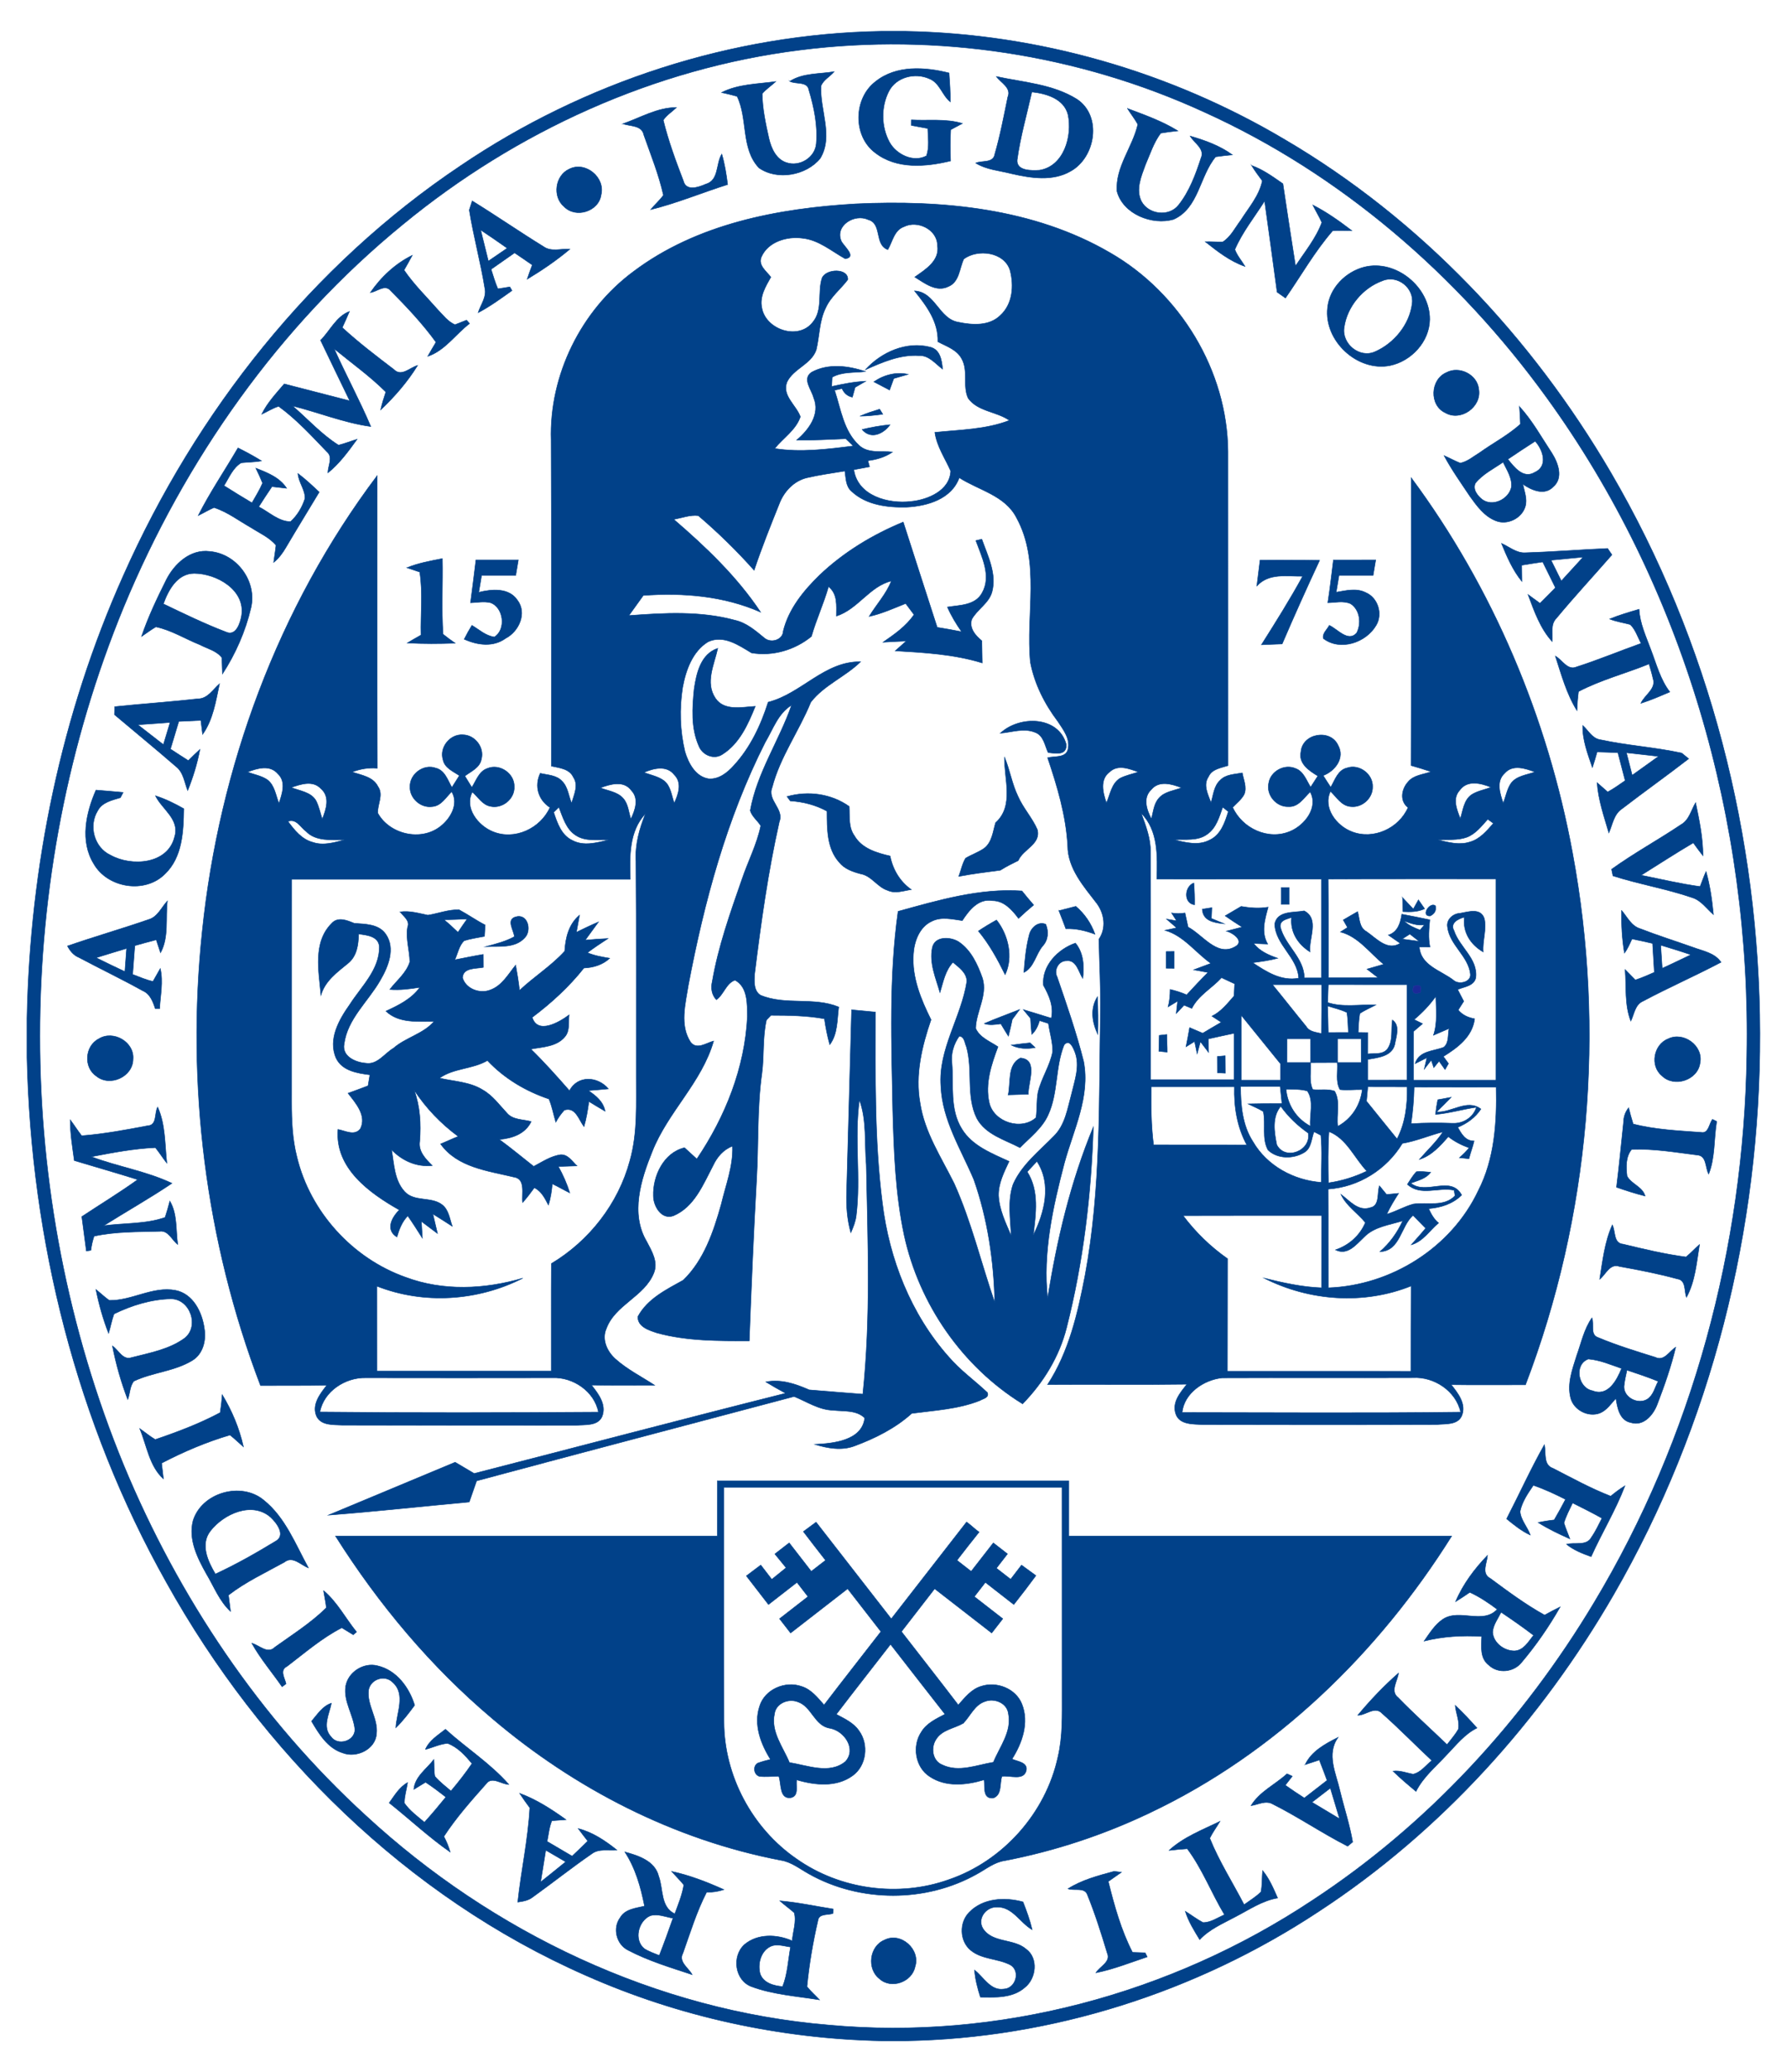 <svg xmlns:dc="http://purl.org/dc/elements/1.1/" xmlns:cc="http://creativecommons.org/ns#" xmlns:rdf="http://www.w3.org/1999/02/22-rdf-syntax-ns#" xmlns:svg="http://www.w3.org/2000/svg" xmlns="http://www.w3.org/2000/svg" xmlns:sodipodi="http://sodipodi.sourceforge.net/DTD/sodipodi-0.dtd" xmlns:inkscape="http://www.inkscape.org/namespaces/inkscape" id="Layer_1" x="0px" y="0px" width="293.694" height="340.49" viewBox="0 0 333.892 387.094" xml:space="preserve" inkscape:version="0.91 r13725" sodipodi:docname="logo.svg"><defs id="defs281"></defs><g id="g5" transform="matrix(0.97,0,0,0.97,-11.669,-11.819)"><path style="fill:#014189;stroke:#014189;stroke-width:0.094;stroke-miterlimit:10.43" inkscape:connector-curvature="0" id="path7" d="m 181.805,18.206 4.552,0 c 25.672,0.45 51.12,7.777 73.185,20.88 26.122,15.33 47.52,38.04 62.768,64.095 38.1,65.19 38.295,150.683 0.562,216.068 -14.018,24.263 -33.3,45.667 -56.812,61.035 -23.535,15.547 -51.435,24.45 -79.673,24.922 l -4.478,0 c -19.583,-0.397 -39.075,-4.635 -56.985,-12.57 C 90.401,377.478 62.314,349.661 44.081,316.916 26.786,286.174 17.996,250.991 17.231,215.809 l 0,-7.522 c 0.562,-29.272 6.593,-58.522 18.57,-85.283 14.01,-31.5 36.232,-59.708 65.01,-78.945 23.806,-16.103 52.224,-25.358 80.994,-25.853 z m -15.645,3.615 c -28.058,3.502 -54.735,15.652 -76.508,33.57 -23.85,19.462 -42.067,45.367 -53.812,73.732 -21.51,52.245 -21.502,112.965 0.015,165.203 10.545,25.44 26.25,48.885 46.627,67.492 24.375,22.523 55.987,37.59 89.212,40.343 32.573,3 65.85,-5.925 93.045,-23.962 22.267,-14.558 40.71,-34.628 54.352,-57.398 19.005,-31.635 28.86,-68.475 29.415,-105.3 0.863,-44.917 -12.15,-90.413 -38.655,-126.893 C 292.901,65.246 270.326,45.663 243.926,33.738 219.777,22.661 192.522,18.468 166.16,21.821 Z" stroke-miterlimit="10.43"></path></g><path style="fill:#014189;stroke:#014189;stroke-width:0.091;stroke-miterlimit:10.43" inkscape:connector-curvature="0" id="path9" d="m 163.599,15.226 c 3.87,-3.093 9.204,-2.728 13.729,-1.594 0.131,1.798 0.247,3.594 0.233,5.398 -1.542,-1.237 -1.979,-3.579 -3.922,-4.322 -2.64,-1.2 -6.176,-0.342 -7.552,2.328 -1.499,2.917 -1.455,6.65 0.116,9.531 1.258,2.292 4.474,3.864 6.904,2.54 0.582,-1.644 0.283,-3.412 0.241,-5.114 -1.026,-0.189 -2.052,-0.385 -3.077,-0.567 l 0.007,-1.025 c 3.179,0.175 6.453,-0.284 9.539,0.662 -0.545,0.291 -1.637,0.873 -2.183,1.164 -0.102,1.942 -0.094,3.892 -0.021,5.835 -4.627,1.12 -10.062,1.601 -14.064,-1.506 -4.235,-3.121 -4.09,-10.2 0.05,-13.328 z" stroke-miterlimit="10.43"></path><path style="fill:#014189;stroke:#014189;stroke-width:0.091;stroke-miterlimit:10.43" inkscape:connector-curvature="0" id="path11" d="m 147.579,15.183 c 2.43,-1.571 5.522,-1.331 8.279,-1.798 -0.764,0.91 -1.971,1.506 -2.445,2.619 -0.291,4.511 2.372,9.385 -0.16,13.583 -2.605,3.193 -8.04,4.183 -11.451,1.767 -3.397,-3.609 -2.037,-9.159 -4.082,-13.358 -0.96,-0.262 -1.928,-0.502 -2.896,-0.713 3.106,-1.593 6.73,-1.578 10.127,-2.052 -0.829,0.771 -1.798,1.397 -2.54,2.27 0.05,2.837 0.647,5.646 1.273,8.41 0.429,1.812 1.332,3.849 3.259,4.467 2.451,0.829 5.333,-0.902 5.573,-3.528 0.299,-3.39 -0.414,-6.817 -1.389,-10.055 -0.261,-1.657 -2.487,-0.995 -3.549,-1.614 z" stroke-miterlimit="10.43"></path><g id="g13" transform="matrix(0.97,0,0,0.97,-11.669,-11.819)"><path style="fill:#014189;stroke:#014189;stroke-width:0.094;stroke-miterlimit:10.43" inkscape:connector-curvature="0" id="path15" d="m 203.952,26.92 c 5.212,1.125 10.867,1.47 15.488,4.35 4.927,3.217 3.63,11.22 -1.185,13.883 -3.465,2.002 -7.65,1.334 -11.355,0.487 -2.317,-0.607 -4.845,-0.758 -6.923,-2.055 1.208,-0.54 3.367,0.067 3.66,-1.665 1.05,-3.622 1.755,-7.35 2.512,-11.04 0.751,-1.807 -1.319,-2.729 -2.197,-3.96 z m 6.833,2.978 c -0.975,4.35 -2.227,8.663 -2.827,13.088 -0.165,2.152 2.835,2.069 4.32,1.972 4.703,-0.757 6.345,-6.6 5.483,-10.672 -0.773,-3.098 -4.194,-4.096 -6.976,-4.388 z" stroke-miterlimit="10.43"></path></g><path style="fill:#014189;stroke:#014189;stroke-width:0.091;stroke-miterlimit:10.43" inkscape:connector-curvature="0" id="path17" d="m 116.382,23.121 c 3.259,-1.12 6.49,-3.077 10.003,-3.033 -0.815,0.786 -1.819,1.397 -2.459,2.349 0.939,3.871 2.336,7.639 3.762,11.357 0.502,2 2.823,1.193 4.154,0.611 2.54,-0.705 1.877,-3.776 3.02,-5.623 0.545,1.856 0.852,3.769 1.091,5.689 -4.81,1.52 -9.48,3.478 -14.376,4.685 0.757,-0.931 1.673,-1.717 2.38,-2.692 -0.858,-3.849 -2.35,-7.53 -3.66,-11.248 -0.372,-1.878 -2.524,-1.572 -3.914,-2.096 z" stroke-miterlimit="10.43"></path><path style="fill:#014189;stroke:#014189;stroke-width:0.091;stroke-miterlimit:10.43" inkscape:connector-curvature="0" id="path19" d="m 210.664,20.269 c 3.208,1.2 6.482,2.365 9.414,4.176 -1.069,0.109 -2.139,0.254 -3.201,0.429 -1.324,1.767 -1.993,3.914 -2.866,5.921 -0.779,2.147 -1.862,4.613 -0.735,6.832 1.324,2.466 5.166,2.939 6.933,0.676 2.037,-2.553 3.187,-5.704 4.191,-8.774 0.786,-1.732 -1.273,-2.802 -2.023,-4.11 2.765,0.8 5.544,1.798 7.886,3.507 -1.048,0.095 -2.088,0.211 -3.121,0.364 -3.027,3.602 -3.143,9.574 -7.851,11.684 -4.001,1.171 -9.45,-0.975 -10.585,-5.224 -0.342,-4.532 2.925,-8.25 3.892,-12.521 -0.574,-1.032 -1.316,-1.956 -1.934,-2.96 z" stroke-miterlimit="10.43"></path><path style="fill:#014189;stroke:#014189;stroke-width:0.091;stroke-miterlimit:10.43" inkscape:connector-curvature="0" id="path21" d="m 106.371,31.575 c 3.012,-1.52 6.752,1.571 5.944,4.81 -0.437,3.128 -4.737,4.46 -6.919,2.219 -2.225,-1.863 -1.672,-5.85 0.976,-7.029 z" stroke-miterlimit="10.43"></path><path style="fill:#014189;stroke:#014189;stroke-width:0.091;stroke-miterlimit:10.43" inkscape:connector-curvature="0" id="path23" d="m 233.857,30.92 c 2.146,0.757 3.994,2.118 5.849,3.405 0.771,5.13 1.542,10.251 2.357,15.366 1.732,-2.648 3.812,-5.143 4.918,-8.134 -0.509,-1.12 -1.15,-2.161 -1.688,-3.259 2.597,1.324 4.976,3.019 7.29,4.787 -1.2,0.037 -2.401,-0.073 -3.587,0.029 -3.361,3.864 -5.893,8.36 -8.811,12.557 -0.393,-0.276 -1.171,-0.823 -1.564,-1.099 -0.757,-5.675 -1.55,-11.35 -2.335,-17.024 -1.885,2.997 -4.155,5.791 -5.558,9.057 0.422,1.164 1.273,2.102 1.899,3.165 -2.794,-0.96 -5.151,-2.816 -7.435,-4.62 1.084,-0.037 2.168,0.065 3.259,0.051 1.506,-0.939 2.314,-2.648 3.361,-4.031 1.499,-2.372 3.463,-4.569 4.045,-7.392 -0.706,-0.923 -1.382,-1.869 -2.001,-2.859 z" stroke-miterlimit="10.43"></path><g id="g25" transform="matrix(0.97,0,0,0.97,-11.669,-11.819)"><path style="fill:#014189;stroke:#014189;stroke-width:0.094;stroke-miterlimit:10.43" inkscape:connector-curvature="0" id="path27" d="m 102.425,52.63 c 0.142,-0.442 0.42,-1.32 0.562,-1.755 4.635,2.857 9.12,5.955 13.755,8.812 1.5,1.058 3.36,0.345 5.055,0.48 -2.565,2.16 -5.347,4.05 -8.22,5.782 0.308,-0.922 0.63,-1.838 0.983,-2.738 -1.133,-0.788 -2.265,-1.567 -3.413,-2.333 -1.5,1.065 -3.015,2.115 -4.522,3.165 0.412,1.26 0.765,2.542 1.305,3.765 0.57,-0.09 1.725,-0.277 2.302,-0.368 l 0.42,0.705 c -2.115,1.5 -4.215,3.045 -6.517,4.252 0.48,-1.544 1.673,-2.992 1.282,-4.702 -0.81,-5.052 -2.19,-10.009 -2.992,-15.065 z m 2.19,3.841 c 0.495,2.002 0.99,3.998 1.485,5.992 1.208,-0.825 2.415,-1.658 3.63,-2.482 -1.688,-1.2 -3.397,-2.356 -5.115,-3.51 z" stroke-miterlimit="10.43"></path></g><g id="g29" transform="matrix(0.97,0,0,0.97,-11.669,-11.819)"><path style="fill:#014189;stroke:#014189;stroke-width:0.094;stroke-miterlimit:10.43" inkscape:connector-curvature="0" id="path31" d="m 134.037,64.488 c 12.24,-9.225 27.9,-12.188 42.885,-13.05 16.68,-0.78 34.275,0.862 48.968,9.442 13.448,7.74 22.568,22.688 22.673,38.273 0,20.16 -0.008,40.32 0.007,60.472 -1.365,0.45 -3.105,0.645 -3.757,2.138 -1.095,1.604 -0.09,3.405 0.48,4.995 0.472,-1.462 0.555,-3.217 1.77,-4.312 1.095,-1.162 2.797,-1.132 4.26,-1.417 0.24,1.35 0.938,2.782 0.36,4.14 -0.525,0.997 -1.463,1.688 -2.213,2.497 1.868,4.095 6.915,6.428 11.145,4.583 2.752,-1.17 5.422,-4.575 3.787,-7.568 -1.215,1.133 -2.265,2.963 -4.177,2.843 -2.347,0.105 -4.35,-2.272 -3.802,-4.567 0.367,-2.257 3.03,-3.698 5.13,-2.79 1.59,0.555 2.107,2.31 2.94,3.6 0.465,-0.712 0.922,-1.425 1.387,-2.145 -1.665,-1.013 -3.772,-2.378 -3.255,-4.672 0.285,-3.54 5.655,-4.47 7.14,-1.253 1.387,2.445 -0.57,4.98 -2.858,5.843 0.473,0.757 0.96,1.507 1.455,2.25 0.81,-1.38 1.365,-3.315 3.142,-3.72 2.325,-0.817 5.025,1.178 4.92,3.645 0.045,2.183 -2.018,4.042 -4.177,3.803 -1.808,-0.112 -2.76,-1.837 -3.938,-2.948 -1.538,3.188 1.185,6.683 4.132,7.785 4.147,1.62 9.053,-0.637 10.815,-4.658 -1.665,-1.26 -1.252,-3.54 -0.015,-4.92 1.08,-1.342 2.948,-1.425 4.455,-1.98 -1.283,-0.428 -2.573,-0.825 -3.863,-1.192 0.067,-18.473 0.03,-36.953 0.022,-55.425 15.765,21.255 26.288,46.245 31.08,72.247 6.352,34.118 3.33,69.998 -9.06,102.442 -4.77,-0.015 -9.54,0.053 -14.31,-0.022 1.32,1.657 2.97,3.757 2.025,6.007 -0.817,1.815 -3.202,1.5 -4.837,1.672 -15.015,0.053 -30.022,0.045 -45.038,0.008 -1.815,-0.105 -4.522,0.067 -5.212,-2.093 -0.742,-2.205 0.893,-4.095 2.16,-5.685 -8.948,0.127 -17.895,0 -26.842,0.068 4.11,-6.3 5.812,-13.732 7.215,-21.015 3.105,-16.688 2.663,-33.735 2.955,-50.633 0.09,-4.709 -0.203,-9.412 -0.285,-14.122 1.44,-2.1 1.087,-4.815 -0.353,-6.825 -2.535,-3.308 -5.647,-6.765 -5.663,-11.183 -0.322,-5.82 -2.01,-11.452 -3.863,-16.935 1.298,-0.36 3.495,0.105 3.923,-1.62 0.488,-2.01 -0.915,-3.795 -1.95,-5.37 -2.542,-3.36 -4.508,-7.238 -5.295,-11.4 -0.915,-9.233 2.018,-19.268 -2.67,-27.833 -2.22,-4.32 -7.268,-5.28 -11.032,-7.71 -1.478,4.11 -6.157,5.475 -10.103,5.67 -3.69,0.105 -7.83,-0.397 -10.627,-3.038 -1.155,-0.967 -1.087,-2.565 -1.305,-3.915 -2.423,0.405 -4.875,0.728 -7.268,1.29 -2.512,0.578 -4.448,2.625 -5.348,4.98 -1.702,4.245 -3.412,8.498 -4.86,12.84 -3.337,-3.742 -6.938,-7.268 -10.748,-10.515 -1.605,-0.195 -3.18,0.45 -4.74,0.712 6.188,5.317 12.188,11.04 16.732,17.865 -7.087,-3.127 -14.948,-3.765 -22.59,-3.21 -0.93,1.29 -1.853,2.58 -2.782,3.87 6.81,-0.51 13.815,-0.915 20.468,0.908 2.19,0.502 3.9,1.995 5.587,3.375 1.215,1.125 3.63,0.48 3.69,-1.32 1.05,-4.267 3.938,-7.777 7.02,-10.777 4.642,-4.402 10.192,-7.763 16.087,-10.192 2.19,6.757 4.335,13.53 6.54,20.28 1.567,0.255 3.142,0.525 4.702,0.84 -1.05,-1.5 -2.002,-3.068 -2.73,-4.748 2.363,-0.39 5.333,-0.293 6.66,-2.7 1.875,-3.255 -0.045,-6.953 -1.185,-10.103 0.285,-0.067 0.863,-0.203 1.147,-0.27 1.148,3.24 2.91,6.66 1.958,10.178 -0.623,2.19 -2.835,3.322 -3.893,5.25 -0.547,1.71 0.72,3.143 1.943,4.147 0.038,1.417 0.052,2.834 0.075,4.26 -5.423,-1.673 -11.13,-1.995 -16.763,-2.325 0.532,-0.473 1.598,-1.418 2.13,-1.89 -1.492,0.052 -2.978,0.143 -4.47,0.225 2.19,-1.53 4.432,-3.061 5.962,-5.311 -0.54,-0.72 -1.08,-1.432 -1.605,-2.145 -2.317,0.922 -4.597,1.965 -7.042,2.498 1.395,-2.302 3.277,-4.297 4.282,-6.833 -4.193,1.005 -6.443,5.438 -10.59,6.757 0,-2.025 0.278,-4.26 -1.515,-5.677 -0.923,3.263 -2.363,6.337 -3.292,9.592 -3.165,2.603 -7.478,3.877 -11.542,3.172 -2.475,-1.485 -5.378,-3.532 -8.378,-2.13 -3.008,1.853 -4.282,5.49 -4.89,8.797 -0.637,4.087 -0.518,8.325 0.45,12.353 0.66,2.22 2.018,4.815 4.545,5.22 1.965,0.165 3.63,-1.163 4.86,-2.543 3.188,-3.449 5.212,-7.777 6.623,-12.209 6.42,-1.627 10.83,-7.897 17.805,-7.785 -2.94,2.888 -7.05,4.493 -9.593,7.785 -2.265,5.565 -5.925,10.545 -7.44,16.402 -1.02,2.483 2.34,4.163 1.38,6.608 -2.182,9.682 -3.547,19.515 -4.762,29.354 -0.082,1.373 -0.217,3.218 1.125,4.065 4.808,2.018 10.253,0.285 15.075,2.273 -0.322,2.452 -0.165,5.167 -1.725,7.26 -0.465,-1.635 -0.788,-3.308 -1.028,-4.988 -3.39,-0.615 -6.877,-0.66 -10.305,-0.667 -0.218,0.225 -0.645,0.682 -0.863,0.907 -0.765,3.345 -0.42,6.833 -0.87,10.223 -0.953,6.825 -0.63,13.732 -1.035,20.603 -0.577,10.312 -1.012,20.64 -1.402,30.96 -5.948,0 -12.008,0.06 -17.79,-1.53 -1.508,-0.51 -3.712,-1.155 -3.675,-3.127 1.83,-3.442 5.498,-5.22 8.752,-7.035 3.99,-3.863 5.828,-9.338 7.298,-14.558 0.87,-3.72 2.34,-7.373 2.182,-11.25 -1.747,0.652 -2.962,2.078 -3.735,3.728 -1.905,3.615 -3.608,8.002 -7.657,9.69 -2.288,0.825 -3.848,-1.875 -3.848,-3.825 -0.135,-3.817 1.995,-8.355 6,-9.285 0.78,0.727 1.575,1.447 2.37,2.167 5.483,-8.122 9.255,-17.55 9.735,-27.405 -0.045,-2.438 0.12,-5.678 -2.377,-7.035 -1.74,0.607 -2.138,2.752 -3.593,3.773 -0.922,-0.96 -1.095,-2.288 -0.787,-3.541 1.155,-6.712 3.45,-13.155 5.685,-19.567 1.162,-3.48 2.91,-6.788 3.652,-10.395 -0.623,-1.012 -1.688,-1.762 -2.025,-2.925 1.282,-7.252 5.58,-13.447 7.958,-20.302 -2.61,1.59 -3.585,4.657 -5.077,7.155 -7.433,14.67 -11.768,30.712 -14.812,46.815 -0.555,3.57 -1.703,7.68 0.45,10.942 1.193,1.53 3.008,0.135 4.425,-0.232 -2.28,7.98 -8.82,13.658 -11.828,21.292 -2.175,5.362 -4.26,11.948 -1.058,17.325 0.96,1.83 2.235,3.922 1.373,6.045 -1.8,4.56 -7.462,6.097 -9.157,10.732 -0.93,2.093 0.165,4.425 1.762,5.843 2.265,2.025 5.01,3.397 7.538,5.047 -4.058,0.007 -8.108,0.045 -12.165,-0.03 1.335,1.68 2.955,3.788 2.04,6.075 -0.848,1.875 -3.33,1.507 -5.01,1.688 -15,0.007 -30.008,-0.015 -45.008,-0.045 -1.695,-0.105 -4.013,0.127 -4.943,-1.65 -1.02,-2.25 0.638,-4.365 1.95,-6.03 -4.252,0.083 -8.513,0.038 -12.773,0.06 -10.59,-27.75 -14.347,-58.02 -11.22,-87.54 3.262,-31.492 14.595,-62.317 33.69,-87.683 0.022,18.78 -0.045,37.561 0.03,56.34 -1.672,-0.158 -3.307,0.143 -4.867,0.72 1.778,0.622 4.035,0.899 4.98,2.79 1.125,1.59 -0.097,3.405 -0.037,5.115 2.265,4.117 8.302,5.52 12.045,2.602 1.95,-1.485 3.637,-4.334 2.205,-6.712 -1.125,1.065 -2.025,2.76 -3.765,2.873 -2.198,0.308 -4.357,-1.612 -4.267,-3.833 -0.06,-2.459 2.632,-4.433 4.95,-3.592 1.77,0.42 2.317,2.355 3.12,3.735 0.488,-0.757 0.968,-1.515 1.44,-2.28 -1.193,-0.817 -2.835,-1.462 -3.15,-3.061 -0.743,-2.37 1.365,-4.979 3.832,-4.8 2.318,0.03 4.177,2.445 3.555,4.695 -0.285,1.65 -1.987,2.34 -3.18,3.248 0.443,0.727 0.885,1.462 1.343,2.19 0.847,-1.305 1.373,-3.12 3.008,-3.66 2.347,-0.982 5.235,0.975 5.16,3.525 0.113,2.355 -2.31,4.297 -4.583,3.78 -1.552,-0.285 -2.385,-1.815 -3.488,-2.76 -1.62,3.068 1.125,6.502 3.952,7.635 4.208,1.732 9.165,-0.6 11.003,-4.65 -2.265,-1.477 -3.03,-4.125 -1.875,-6.584 1.432,0.337 3.127,0.337 4.2,1.515 1.14,1.117 1.245,2.835 1.845,4.245 0.435,-1.605 1.403,-3.435 0.338,-5.003 -0.758,-1.657 -2.708,-1.792 -4.245,-2.145 0,-20.925 0.06,-41.85 -0.037,-62.775 C 117.8,84.4 123.972,71.951 134.037,64.488 Z m 40.05,-5.858 c 0.495,0.998 3.06,3.045 0.757,3.383 -2.662,-1.47 -5.092,-3.63 -8.242,-3.953 -2.962,-0.413 -6.63,0.66 -7.912,3.6 -0.69,1.635 0.982,2.752 1.823,3.893 -1.012,1.785 -2.198,3.742 -1.74,5.887 0.705,4.223 6.998,6.353 9.78,2.843 2.062,-2.408 0.9,-5.828 1.837,-8.588 0.818,-1.8 5.07,-1.897 4.943,0.345 -1.388,1.845 -3.308,3.292 -4.26,5.452 -1.253,2.513 -1.17,5.385 -1.815,8.062 -0.96,2.791 -4.387,3.601 -5.632,6.195 -1.028,2.617 1.777,4.455 2.573,6.69 -0.863,2.558 -3.308,4.095 -4.95,6.12 5.025,0.795 10.14,0.135 15.15,-0.495 -0.368,-0.345 -1.087,-1.042 -1.448,-1.387 -3.157,0.127 -6.308,0.314 -9.465,0.262 2.318,-1.965 4.598,-4.98 3.27,-8.167 -0.39,-1.552 -2.272,-3.645 -0.39,-4.905 3.188,-1.74 7.042,-1.26 10.357,-0.135 -2.137,0.263 -4.455,0.008 -6.397,1.095 -0.022,0.442 -0.068,1.335 -0.09,1.785 2.16,-0.472 4.335,-0.922 6.555,-1.012 -0.682,0.397 -1.365,0.788 -2.047,1.178 -0.135,0.472 -0.398,1.417 -0.525,1.89 -0.915,-0.181 -1.582,-0.735 -1.995,-1.658 -0.352,0.083 -1.073,0.24 -1.433,0.322 1.208,3.66 1.733,7.883 4.725,10.627 1.74,1.613 4.275,1.021 6.427,1.275 -1.41,0.982 -3.052,1.462 -4.74,1.665 0.083,0.292 0.24,0.878 0.315,1.17 -1.012,0.18 -2.017,0.375 -3.022,0.57 0.742,5.062 6.652,6.63 11.01,6.112 3.248,-0.323 7.485,-2.07 7.65,-5.865 -1.08,-2.453 -2.67,-4.718 -3.052,-7.44 4.815,-0.503 9.795,-0.533 14.363,-2.303 -2.482,-1.74 -6.083,-1.68 -7.95,-4.275 -1.095,-2.355 0.068,-5.235 -1.222,-7.56 -0.922,-1.792 -2.955,-2.43 -4.613,-3.315 0.113,-3.87 -2.198,-6.945 -4.492,-9.788 4.012,0.217 4.68,5.408 8.46,6.03 2.677,0.556 5.94,0.773 8.055,-1.305 2.407,-2.175 2.663,-5.745 1.883,-8.7 -1.11,-3.547 -6.21,-4.163 -8.91,-2.175 -0.855,1.815 -0.84,4.447 -2.992,5.317 -2.318,1.125 -4.568,-0.667 -6.45,-1.837 2.047,-1.44 4.853,-3.135 4.365,-6.083 -0.015,-3.09 -3.847,-4.927 -6.458,-3.607 -1.89,0.667 -2.198,2.888 -3.097,4.417 -2.663,-0.967 -1.02,-5.04 -3.795,-5.775 -2.591,-1.226 -6.476,1.121 -5.164,4.143 z M 59.683,160.863 c 1.282,0.48 2.707,0.705 3.855,1.493 1.417,1.087 1.598,3.007 2.228,4.552 0.6,-1.845 1.448,-4.163 -0.225,-5.723 -1.546,-1.792 -3.968,-1.042 -5.858,-0.322 z m 76.387,0.075 c 1.29,0.51 2.738,0.75 3.87,1.605 1.312,1.035 1.425,2.842 1.965,4.305 0.803,-1.703 1.56,-3.923 0.008,-5.46 -1.463,-1.89 -3.975,-1.26 -5.843,-0.45 z m 89.73,-0.12 c -1.98,1.448 -1.328,4.05 -0.645,6 0.728,-1.62 0.968,-3.75 2.64,-4.763 1.103,-0.562 2.34,-0.81 3.518,-1.199 -1.755,-0.623 -3.916,-1.515 -5.513,-0.038 z m 76.057,0.278 c -1.695,1.567 -0.893,3.915 -0.27,5.767 0.495,-1.252 0.713,-2.64 1.463,-3.78 1.064,-1.507 3.052,-1.643 4.649,-2.235 -1.874,-0.69 -4.282,-1.53 -5.842,0.248 z m -233.73,2.737 c 1.65,0.683 3.863,0.862 4.815,2.618 0.532,1.103 0.788,2.317 1.163,3.487 0.75,-1.883 1.56,-4.312 -0.255,-5.873 -1.56,-1.672 -3.885,-0.862 -5.723,-0.232 z m 59.535,0.067 c 1.478,0.592 3.285,0.758 4.403,2.025 0.982,1.095 1.05,2.663 1.485,4.005 0.802,-1.702 1.62,-3.915 0.112,-5.505 -1.477,-2.025 -4.065,-1.23 -6,-0.525 z m 106.125,0.346 c -1.672,1.583 -0.885,3.893 0.023,5.632 0.397,-1.38 0.472,-2.97 1.515,-4.058 1.103,-1.214 2.85,-1.365 4.305,-1.935 -1.875,-0.719 -4.335,-1.469 -5.843,0.361 z m 59.43,0.105 c -1.492,1.612 -0.562,3.75 0.105,5.498 0.525,-1.598 0.66,-3.57 2.16,-4.62 1.14,-0.742 2.513,-0.953 3.772,-1.433 -1.949,-0.788 -4.574,-1.47 -6.037,0.555 z m -174.54,4.252 c 0.69,2.062 1.47,4.425 3.6,5.422 2.19,1.17 4.703,0.458 6.96,-0.09 -2.108,-0.098 -4.463,0.345 -6.323,-0.907 -1.867,-1.208 -2.46,-3.465 -3.232,-5.408 -0.255,0.248 -0.757,0.736 -1.005,0.983 z m 128.881,-0.99 c -0.675,1.875 -1.238,3.998 -2.963,5.205 -1.852,1.395 -4.305,0.93 -6.457,1.073 2.235,0.54 4.725,1.215 6.892,0.067 2.16,-0.99 2.948,-3.382 3.6,-5.475 -0.27,-0.217 -0.803,-0.652 -1.072,-0.87 z m -114.12,13.912 c -21.75,-0.015 -43.493,0 -65.235,-0.007 -0.008,14.317 0.008,28.627 -0.008,42.945 0,3.54 0.15,7.11 1.035,10.56 2.55,10.545 10.688,19.5 20.91,23.123 7.252,2.722 15.248,2.34 22.59,0.188 -8.64,4.403 -19.058,5.1 -28.117,1.53 0.008,5.46 0,10.913 0.008,16.373 11.197,0 22.395,0.007 33.592,0 0.015,-6.908 -0.03,-13.808 0.022,-20.715 7.305,-4.373 12.907,-11.55 15.12,-19.792 1.53,-5.377 1.2,-11.018 1.23,-16.545 -0.022,-13.725 0.052,-27.45 -0.053,-41.175 -0.195,-3.172 0.66,-6.24 1.845,-9.15 -3.225,3.403 -3.067,8.301 -2.939,12.665 z m 98.407,-12.742 c 0.908,2.453 1.868,4.958 1.8,7.62 0.052,14.565 0,29.137 0.022,43.703 5.362,0 10.732,0 16.095,0 0,-2.978 0,-5.963 0.008,-8.94 -1.673,0.36 -3.337,0.705 -4.995,1.087 0.015,0.653 0.045,1.95 0.06,2.603 -0.525,-0.69 -1.05,-1.388 -1.575,-2.07 -0.158,0.585 -0.473,1.748 -0.63,2.325 -0.12,-0.585 -0.367,-1.77 -0.495,-2.363 -0.413,0.255 -1.238,0.765 -1.65,1.02 0.248,-1.23 0.48,-2.46 0.69,-3.69 0.84,0.352 1.688,0.712 2.527,1.08 1.185,-0.713 2.377,-1.417 3.577,-2.108 -0.6,-0.405 -1.207,-0.78 -1.8,-1.177 1.777,-0.87 2.985,-2.438 4.26,-3.885 0.03,-0.584 0.083,-1.762 0.112,-2.347 -0.84,-0.398 -1.688,-0.795 -2.527,-1.178 -1.853,2.025 -4.462,3.39 -5.723,5.917 -0.495,-0.21 -0.99,-0.42 -1.485,-0.623 -0.502,0.533 -1.005,1.065 -1.508,1.598 0.068,-0.593 0.195,-1.778 0.255,-2.37 -0.458,0.27 -1.373,0.817 -1.83,1.095 0.292,-1.095 0.383,-2.228 0.39,-3.353 1.087,0.248 2.16,0.592 3.188,1.042 1.335,-1.47 2.7,-2.91 4.11,-4.312 -0.922,-0.165 -1.845,-0.337 -2.76,-0.51 1.103,-0.405 2.205,-0.818 3.315,-1.238 -2.977,-2.1 -5.212,-5.317 -8.835,-6.367 0.555,-0.12 1.673,-0.36 2.235,-0.48 -0.488,-0.42 -1.463,-1.26 -1.943,-1.68 l 1.943,0.33 c -0.24,-0.383 -0.728,-1.133 -0.975,-1.515 0.863,0.158 1.725,0.15 2.587,0 0.203,0.9 0.398,1.807 0.593,2.723 2.76,1.448 5.513,5.662 8.895,3.862 2.19,-1.035 -0.217,-2.76 -1.507,-3.083 1.005,-0.27 2.017,-0.532 3.03,-0.78 -1.11,-0.698 -2.205,-1.417 -3.278,-2.167 1.02,-0.615 2.055,-1.208 3.083,-1.815 1.718,0.3 3.472,0.436 5.205,0.143 -0.638,2.333 -1.418,4.83 -0.09,7.103 -0.675,-0.03 -2.032,-0.083 -2.707,-0.112 1.163,1.5 2.887,2.25 4.635,2.85 -1.583,0.42 -3.21,0.645 -4.83,0.855 2.678,1.762 5.483,3.6 8.873,2.978 -0.225,-4.05 -4.515,-6.436 -4.62,-10.462 0.532,-2.573 3.705,-2.115 5.67,-2.498 3.022,1.575 0.825,5.31 1.14,7.905 -2.325,-1.462 -3.863,-3.795 -3.562,-6.645 -0.93,0.368 -2.28,0.488 -2.167,1.822 0.877,3.593 4.567,5.918 4.62,9.833 1.095,0 2.205,0 3.315,0.008 0,-6.353 0,-12.698 0,-19.042 -10.575,-0.007 -21.143,0.008 -31.71,-0.007 0.082,-4.375 0.322,-9.34 -3.031,-12.685 z M 67.49,170.358 c 1.252,1.695 2.677,3.488 4.823,4.042 1.995,0.675 4.08,0.045 6.037,-0.465 -2.505,-0.06 -5.468,0.33 -7.387,-1.665 -1.088,-0.802 -1.861,-2.504 -3.473,-1.912 z m 231.12,-0.413 c -1.192,1.312 -2.333,2.835 -4.058,3.48 -1.755,0.63 -3.667,0.383 -5.497,0.51 1.972,0.473 4.058,1.05 6.068,0.405 1.957,-0.525 3.285,-2.146 4.575,-3.6 -0.271,-0.202 -0.818,-0.599 -1.088,-0.795 z m -30.743,11.521 c 0.06,6.337 0.015,12.675 0.03,19.012 3.188,0 6.382,0.008 9.577,-0.022 -0.532,-0.412 -1.597,-1.23 -2.13,-1.643 1.073,-0.3 2.145,-0.607 3.218,-0.93 -2.685,-2.167 -4.845,-5.31 -8.325,-6.225 0.345,-0.21 1.02,-0.645 1.357,-0.863 -0.21,-0.36 -0.622,-1.08 -0.825,-1.447 0.915,-0.548 1.845,-1.073 2.775,-1.605 0.39,1.343 0.278,3.09 1.718,3.848 1.897,1.305 4.02,3.802 6.48,2.25 -0.758,-0.541 -1.515,-1.065 -2.28,-1.583 1.815,-0.584 2.333,-2.317 2.588,-4.02 1.8,0.338 3.6,0.698 5.392,1.08 -0.165,1.74 -0.33,3.495 0.03,5.228 -0.518,0 -1.537,-0.007 -2.047,-0.015 0.255,3.623 4.162,4.537 6.592,6.427 1.02,0.945 3.51,0.36 3.233,-1.275 -0.42,-3.428 -4.02,-5.542 -4.403,-9.015 -0.232,-1.426 1.103,-2.565 2.438,-2.61 1.597,-0.285 3.953,-1.087 4.657,1.02 0.495,2.078 -0.382,4.283 -0.21,6.427 -2.43,-1.395 -3.998,-3.817 -3.623,-6.697 -1.17,0.3 -2.835,1.11 -2.002,2.603 1.042,3.18 4.62,5.393 4.2,9.03 -0.331,1.643 -2.257,1.763 -3.503,2.302 0.39,0.75 0.78,1.508 1.177,2.265 -0.263,0.42 -0.802,1.253 -1.065,1.672 0.795,0.983 1.912,1.47 3.157,1.703 -0.42,3.465 -3.292,5.565 -6.022,7.26 0.248,0.338 0.742,1.02 0.99,1.357 -0.21,0.397 -0.427,0.78 -0.66,1.163 -0.292,-0.405 -0.87,-1.223 -1.155,-1.627 l -1.012,1.252 c -0.12,-0.368 -0.367,-1.095 -0.488,-1.455 -0.337,0.435 -1.012,1.305 -1.35,1.74 0.127,-0.548 0.383,-1.643 0.51,-2.198 -0.57,0.285 -1.71,0.855 -2.272,1.14 0.787,-2.52 3.487,-2.347 5.52,-3.158 1.057,-0.862 0.742,-2.415 1.02,-3.607 -1.005,0.435 -2.01,0.855 -3.007,1.298 0.817,-2.431 0.502,-4.988 0.458,-7.5 -1.185,1.68 -2.61,3.165 -4.185,4.485 0.413,0.195 1.222,0.592 1.627,0.795 -0.585,0.495 -1.17,0.998 -1.755,1.5 0,3.127 -0.03,6.255 0,9.382 5.295,0 10.598,0 15.9,0 0,-12.922 0,-25.845 0,-38.775 -10.777,0.016 -21.547,-0.029 -32.325,0.031 z m -17.325,6.3 m 35.025,3.525 c 0.218,-0.255 0.645,-0.765 0.855,-1.02 -1.387,0.21 -2.685,-0.263 -3.953,-0.757 0.841,0.892 1.981,1.334 3.098,1.777 z m -3.465,1.732 c 1.095,0.135 2.198,0.285 3.293,0.443 -0.593,-0.473 -1.193,-0.938 -1.793,-1.403 -0.502,0.323 -1.005,0.638 -1.5,0.96 z m -24.967,8.775 c 2.19,2.67 4.312,5.392 6.502,8.062 0.623,1.058 1.89,1.095 2.955,1.372 0.045,-3.15 0.023,-6.292 0.023,-9.435 -3.157,-0.006 -6.323,-0.006 -9.48,0.001 z m 10.755,-0.007 c -0.03,0.863 -0.09,2.595 -0.12,3.465 2.985,0.982 6.195,0.323 9.277,0.45 -1.035,0.555 -2.122,0.998 -3.083,1.657 -0.225,1.2 -0.24,2.431 -0.315,3.645 0.458,0.008 1.373,0.023 1.83,0.03 -0.015,1.373 -0.022,2.737 -0.015,4.11 1.268,-0.15 2.798,0.188 3.765,-0.877 1.215,-1.62 0.698,-3.795 1.005,-5.663 1.575,1.095 0.705,3.218 0.45,4.763 -0.593,2.28 -3.3,2.497 -5.213,2.835 -0.008,1.328 -0.008,2.662 0,3.998 2.52,-0.008 5.048,-0.008 7.575,-0.008 0,-6.135 0,-12.27 0,-18.397 -5.054,-0.008 -10.108,-0.001 -15.156,-0.008 z m 16.44,0.33 c -0.375,1.223 0.052,1.62 1.275,1.192 0.367,-1.222 -0.06,-1.62 -1.275,-1.192 z m -16.582,3.779 c 0.067,1.703 0.105,3.42 0.135,5.123 1.29,0 2.587,0 3.878,-0.007 -0.068,-1.283 -0.09,-2.573 -0.278,-3.84 -1.186,-0.6 -2.498,-0.856 -3.735,-1.276 z m -16.628,1.801 c -0.008,4.17 0,8.34 0,12.51 2.52,0 5.04,0 7.567,0 -0.008,-1.057 -0.008,-2.115 0,-3.165 -2.527,-3.113 -5.04,-6.241 -7.567,-9.345 z m 8.797,4.537 c 0,1.515 -0.008,3.038 -0.008,4.561 1.523,0 3.045,0 4.567,0 0.12,1.725 -0.345,3.592 0.42,5.205 1.395,0.166 2.85,-0.172 4.208,0.308 1.177,2.018 0.3,4.56 0.607,6.78 2.685,-1.455 4.365,-4.065 4.725,-7.08 -1.433,-0.038 -2.873,0.165 -4.298,0 -0.892,-1.575 -0.36,-3.495 -0.517,-5.22 -1.71,0.008 -3.42,0.015 -5.123,0.022 -0.008,-1.53 -0.008,-3.052 -0.008,-4.582 -1.52,-0.001 -3.05,-0.001 -4.573,0.006 z m 9.75,0 c 0,1.515 -0.008,3.038 0,4.561 1.515,0 3.037,0 4.56,0 -0.008,-1.523 -0.008,-3.045 -0.008,-4.567 -1.521,-0.001 -3.036,-0.001 -4.552,0.006 z m -35.895,9.233 c -0.045,3.728 -0.008,7.47 0.458,11.175 5.985,0.038 11.978,-0.015 17.97,0.038 -1.875,-3.442 -2.505,-7.335 -2.392,-11.22 -5.348,0.007 -10.688,-0.001 -16.036,0.007 z M 251,221.411 c 0.015,3.652 0.337,7.478 2.377,10.627 2.708,4.672 7.875,7.462 13.185,7.845 -0.038,-3.022 0.188,-6.052 -0.098,-9.067 -0.33,-0.172 -0.99,-0.517 -1.32,-0.69 -0.54,1.328 -0.488,3.195 -1.897,3.998 -2.078,1.275 -5.175,1.283 -6.975,-0.48 -1.23,-2.257 -0.375,-4.98 -0.907,-7.41 -0.93,-0.585 -1.943,-0.967 -2.91,-1.462 2.168,-0.052 4.335,-0.067 6.51,-0.067 -0.127,-1.095 -0.24,-2.198 -0.345,-3.292 -2.543,-0.002 -5.085,-0.002 -7.62,-0.002 z m 24.502,0.052 c -0.09,0.923 -0.173,1.853 -0.255,2.783 1.972,2.423 3.907,4.86 5.887,7.275 1.613,-3.097 2.017,-6.6 1.95,-10.042 -2.526,-0.016 -5.054,-0.008 -7.582,-0.016 z m 8.918,0.053 c -0.045,2.362 -0.24,4.732 -0.593,7.072 2.677,-0.18 5.363,-0.18 8.04,-0.083 2.01,0.083 3.96,-1.125 4.56,-3.09 -2.647,0.375 -5.212,1.163 -7.882,1.38 0.097,-0.952 0.24,-1.897 0.435,-2.827 0.645,-0.12 1.935,-0.36 2.58,-0.473 -0.923,0.96 -1.875,1.89 -2.828,2.82 2.895,0.188 5.903,-2.573 8.557,-0.555 -1.08,1.643 -2.669,2.775 -4.462,3.518 0.712,1.26 1.462,2.647 3.15,2.632 -0.27,1.155 -0.705,2.258 -0.997,3.413 -0.615,-0.075 -1.215,-0.135 -1.83,-0.188 0.675,-0.578 1.305,-1.215 1.875,-1.898 -1.448,-0.517 -2.812,-1.215 -4.02,-2.16 -1.567,1.792 -3.225,3.653 -5.572,4.388 1.522,-1.763 3.262,-3.345 4.545,-5.31 -2.625,0.675 -5.137,1.77 -7.823,2.22 -3.037,5.033 -8.415,8.4 -14.295,8.805 0.038,6.338 -0.008,12.668 0.022,19.005 12.083,-0.42 23.715,-7.703 28.897,-18.698 3.15,-6.142 3.6,-13.185 3.442,-19.957 -5.263,-0.014 -10.529,0.015 -15.801,-0.014 z m -24.668,0.412 c 0.277,3.045 1.98,5.692 4.688,7.125 -0.188,-2.212 0.735,-4.815 -0.577,-6.758 -1.328,-0.427 -2.746,-0.284 -4.111,-0.367 z m -1.785,10.725 c 1.62,3.127 6.653,1.17 6.068,-2.258 -2.047,-1.433 -3.855,-3.143 -5.302,-5.175 -1.726,2.071 -1.261,5.003 -0.766,7.433 z m 10.05,-2.55 c -0.225,3.285 -0.157,6.585 -0.113,9.878 2.58,-0.375 5.07,-1.14 7.41,-2.273 -2.407,-2.528 -3.892,-6.292 -7.297,-7.605 z m -28.102,16.178 c 2.4,3.195 5.28,6 8.558,8.295 0,7.229 -0.022,14.453 -0.03,21.682 11.79,0.008 23.58,0 35.37,0.008 0.007,-5.482 0,-10.958 0.03,-16.433 -9.105,3.66 -19.597,2.91 -28.297,-1.5 3.638,0.893 7.305,1.717 11.062,1.853 0.015,-4.642 0.008,-9.285 0.008,-13.92 -8.904,0.007 -17.806,-0.023 -26.701,0.015 z M 73.647,284.103 c 17.88,0.188 35.775,0.143 53.655,0.022 -0.765,-3.998 -4.898,-6.78 -8.843,-6.607 -12.008,0.022 -24.008,0.022 -36.015,0 -3.899,-0.082 -8.054,2.58 -8.797,6.585 z m 166.08,0.098 c 17.88,0.007 35.775,0.15 53.655,-0.075 -0.892,-4.095 -5.137,-6.87 -9.202,-6.623 -12.255,0.052 -24.502,-0.022 -36.758,0.03 -3.51,0.383 -7.282,2.903 -7.695,6.668 z" stroke-miterlimit="10.43"></path></g><path style="fill:#014189;stroke:#014189;stroke-width:0.091;stroke-miterlimit:10.43" inkscape:connector-curvature="0" id="path33" d="m 69.201,54.652 c 1.964,-2.873 4.685,-5.427 7.828,-6.955 -0.495,0.931 -1.011,1.848 -1.536,2.757 1.827,2.685 4.162,4.955 6.3,7.392 0.983,1.019 1.877,2.219 3.208,2.808 0.545,-0.211 1.63,-0.632 2.176,-0.851 0.139,0.16 0.414,0.48 0.553,0.64 -2.619,1.994 -4.59,5.042 -7.806,6.119 0.495,-0.888 1.011,-1.767 1.542,-2.64 -2.51,-3.463 -5.471,-6.599 -8.476,-9.625 -1.069,-1.289 -2.553,0.21 -3.79,0.355 z" stroke-miterlimit="10.43"></path><g id="g35" transform="matrix(0.97,0,0,0.97,-11.669,-11.819)"><path style="fill:#014189;stroke:#014189;stroke-width:0.094;stroke-miterlimit:10.43" inkscape:connector-curvature="0" id="path37" d="m 274.805,63.618 c 6.113,-1.537 12.683,3.87 12.623,10.095 -0.06,4.268 -3.54,8.01 -7.627,8.865 -6.3,1.268 -12.795,-4.785 -12.052,-11.145 0.374,-3.765 3.471,-6.892 7.056,-7.815 z m 3.547,2.625 c -3.787,1.351 -6.84,4.973 -7.402,8.97 -0.525,3.173 2.962,6.053 5.955,4.695 3.66,-1.598 6.638,-5.22 7.133,-9.233 0.45,-3.029 -2.821,-5.632 -5.686,-4.432 z" stroke-miterlimit="10.43"></path></g><path style="fill:#014189;stroke:#014189;stroke-width:0.091;stroke-miterlimit:10.43" inkscape:connector-curvature="0" id="path39" d="m 59.896,63.564 c 1.783,-1.782 2.917,-4.446 5.392,-5.384 -0.415,1.011 -0.88,2.008 -1.339,3.012 3.048,2.802 6.352,5.318 9.64,7.821 1.405,1.455 2.991,-0.357 4.438,-0.75 -1.892,3.071 -4.292,5.828 -6.904,8.302 0.254,-1.135 0.597,-2.248 0.967,-3.347 -2.975,-2.968 -6.417,-5.413 -9.654,-8.068 2.183,4.881 4.75,9.589 6.839,14.522 -5.012,-0.684 -9.734,-2.634 -14.624,-3.848 2.852,2.451 5.398,5.318 8.599,7.326 1.179,-0.291 2.314,-0.749 3.471,-1.098 -1.623,2.241 -3.274,4.525 -5.45,6.279 -0.021,-1.303 1.026,-2.918 -0.189,-3.936 -2.86,-2.968 -5.683,-6.068 -9.021,-8.491 -1.12,0.335 -2.103,0.99 -3.158,1.47 1.041,-2.131 2.685,-3.87 4.205,-5.659 4.082,1.048 8.156,2.11 12.237,3.158 -1.813,-3.769 -3.661,-7.53 -5.451,-11.307 z" stroke-miterlimit="10.43"></path><path style="fill:#014189;stroke:#014189;stroke-width:0.091;stroke-miterlimit:10.43" inkscape:connector-curvature="0" id="path41" d="m 161.686,69.072 c 3.004,-3.311 7.668,-5.369 12.128,-4.227 1.863,0.458 2.161,2.503 2.299,4.103 -1.339,-1.004 -2.539,-2.598 -4.38,-2.517 -3.565,-0.234 -6.876,1.236 -10.047,2.64 z" stroke-miterlimit="10.43"></path><path style="fill:#014189;stroke:#014189;stroke-width:0.091;stroke-miterlimit:10.43" inkscape:connector-curvature="0" id="path43" d="m 163.286,71.327 c 1.833,-1.295 4.176,-1.906 6.388,-1.397 -0.669,0.197 -2.008,0.575 -2.677,0.771 -0.255,0.721 -0.517,1.441 -0.786,2.161 -0.975,-0.517 -1.949,-1.026 -2.925,-1.536 z" stroke-miterlimit="10.43"></path><path style="fill:#014189;stroke:#014189;stroke-width:0.091;stroke-miterlimit:10.43" inkscape:connector-curvature="0" id="path45" d="m 270.249,69.596 c 2.408,-1.31 5.806,0.371 6.053,3.143 0.553,3.266 -3.361,6.053 -6.25,4.372 -3.034,-1.396 -2.816,-6.22 0.197,-7.515 z" stroke-miterlimit="10.43"></path><path style="fill:#014189;stroke:#014189;stroke-width:0.091;stroke-miterlimit:10.43" inkscape:connector-curvature="0" id="path47" d="m 160.718,77.736 c 1.164,-0.553 2.408,-0.917 3.638,-1.302 0.146,0.233 0.444,0.706 0.589,0.946 -1.404,0.182 -2.815,0.349 -4.227,0.356 z" stroke-miterlimit="10.43"></path><g id="g49" transform="matrix(0.97,0,0,0.97,-11.669,-11.819)"><path style="fill:#014189;stroke:#014189;stroke-width:0.094;stroke-miterlimit:10.43" inkscape:connector-curvature="0" id="path51" d="m 304.708,90.476 c 2.482,2.693 4.252,5.948 6.27,8.993 1.178,1.875 2.25,4.763 0.226,6.472 -1.673,1.748 -4.192,0.63 -5.835,-0.517 0.277,1.395 0.893,2.842 0.472,4.282 -0.667,2.31 -3.517,3.698 -5.745,2.745 -2.16,-0.863 -3.578,-2.82 -4.89,-4.643 -1.725,-2.587 -3.54,-5.123 -5.01,-7.875 1.05,0.45 2.04,1.012 3.105,1.433 1.417,-0.27 2.542,-1.29 3.758,-2.018 2.587,-1.853 5.453,-3.337 7.837,-5.482 -0.031,-1.133 -0.091,-2.265 -0.188,-3.39 z m -2.228,10.147 c 1.208,1.515 2.962,3.825 5.152,2.535 2.663,-1.163 1.628,-4.343 0.113,-6.008 -1.778,1.133 -3.525,2.295 -5.265,3.473 z m -6.248,4.598 c -0.6,1.185 0.413,2.445 1.305,3.15 2.01,1.492 5.138,-0.045 5.625,-2.385 0.18,-1.763 -0.885,-3.285 -1.598,-4.8 -1.821,1.267 -3.914,2.28 -5.332,4.035 z" stroke-miterlimit="10.43"></path></g><path style="fill:#014189;stroke:#014189;stroke-width:0.091;stroke-miterlimit:10.43" inkscape:connector-curvature="0" id="path53" d="m 161.082,80.226 c 1.717,-0.415 3.455,-0.721 5.216,-0.888 -1.229,1.717 -3.601,2.822 -5.216,0.888 z" stroke-miterlimit="10.43"></path><path style="fill:#014189;stroke:#014189;stroke-width:0.091;stroke-miterlimit:10.43" inkscape:connector-curvature="0" id="path55" d="m 44.464,83.666 c 1.491,0.757 2.976,1.536 4.394,2.43 -1.259,0.241 -2.532,0.218 -3.79,0.356 -1.578,0.939 -2.27,2.779 -3.216,4.271 1.717,1.099 3.47,2.154 5.224,3.209 0.698,-1.215 1.433,-2.408 1.986,-3.689 -0.385,-0.946 -0.808,-1.877 -1.258,-2.786 2.131,0.822 4.459,1.732 5.754,3.754 -0.684,-0.081 -2.058,-0.241 -2.743,-0.312 -0.844,1.237 -1.666,2.495 -2.474,3.769 1.921,0.975 3.71,2.765 5.951,2.771 1.273,-1.156 2.175,-2.691 2.692,-4.322 0.05,-1.643 -1.208,-3.019 -1.316,-4.67 1.411,1.062 2.692,2.27 3.972,3.477 -2.066,3.435 -4.169,6.853 -6.205,10.31 -0.611,1.054 -1.339,2.058 -2.306,2.823 0.131,-1.07 0.335,-2.123 0.437,-3.201 -1.222,-1.476 -3.041,-2.255 -4.619,-3.274 -2.299,-1.295 -4.431,-2.947 -6.955,-3.769 -1.019,0.422 -1.957,1.019 -2.954,1.491 2.203,-4.366 4.969,-8.418 7.427,-12.638 z" stroke-miterlimit="10.43"></path><g id="g57" transform="matrix(0.97,0,0,0.97,-11.669,-11.819)"><path style="fill:#014189;stroke:#014189;stroke-width:0.094;stroke-miterlimit:10.43" inkscape:connector-curvature="0" id="path59" d="m 301.25,116.831 c 1.515,0.652 2.895,1.927 4.65,1.792 5.272,-0.157 10.53,-0.592 15.795,-0.818 0.21,0.308 0.623,0.916 0.833,1.223 -3.562,4.08 -7.245,8.047 -10.703,12.217 -1.2,1.192 -0.667,2.992 -0.81,4.485 -2.311,-2.536 -3.473,-5.888 -4.65,-9.053 0.772,0.555 1.538,1.117 2.303,1.688 1.005,-0.99 1.995,-1.988 2.978,-2.993 -0.817,-1.665 -1.635,-3.323 -2.453,-4.973 -1.357,0.203 -2.708,0.405 -4.05,0.63 0.015,1.042 0.03,2.085 0.038,3.127 -1.764,-2.165 -2.881,-4.76 -3.931,-7.325 z m 9.547,3.232 c 0.66,1.335 1.32,2.663 1.98,3.998 1.403,-1.522 2.805,-3.053 4.2,-4.59 -2.062,0.195 -4.117,0.39 -6.18,0.592 z" stroke-miterlimit="10.43"></path></g><g id="g61" transform="matrix(0.97,0,0,0.97,-11.669,-11.819)"><path style="fill:#014189;stroke:#014189;stroke-width:0.094;stroke-miterlimit:10.43" inkscape:connector-curvature="0" id="path63" d="m 44.052,123.858 c 1.56,-3.105 4.657,-5.962 8.377,-5.482 5.198,0.435 9.157,5.76 7.935,10.882 -1.05,4.485 -2.97,8.85 -5.483,12.713 -0.022,-0.78 -0.082,-2.34 -0.105,-3.12 -0.998,-1.35 -2.805,-1.74 -4.23,-2.498 -2.835,-1.125 -5.482,-2.82 -8.49,-3.45 -0.968,0.555 -1.838,1.245 -2.76,1.852 1.269,-3.757 2.986,-7.349 4.756,-10.897 z m -0.554,4.62 c 3.967,1.905 7.942,3.84 12.052,5.408 1.935,0.9 2.752,-1.703 3,-3.105 0.825,-4.98 -4.785,-8.153 -9.098,-8.175 -3.269,0 -4.994,3.194 -5.954,5.872 z" stroke-miterlimit="10.43"></path></g><path style="fill:#014189;stroke:#014189;stroke-width:0.091;stroke-miterlimit:10.43" inkscape:connector-curvature="0" id="path65" d="m 76.033,106.053 c 2.117,-0.873 4.38,-1.273 6.621,-1.71 0.102,4.708 -0.197,9.429 0.131,14.129 0.728,0.589 1.484,1.15 2.255,1.68 -2.975,0.102 -5.966,0.131 -8.942,-0.044 0.844,-0.509 1.702,-0.996 2.569,-1.484 -0.102,-3.914 0.371,-7.887 -0.241,-11.764 -0.597,-0.196 -1.797,-0.603 -2.393,-0.807 z" stroke-miterlimit="10.43"></path><path style="fill:#014189;stroke:#014189;stroke-width:0.091;stroke-miterlimit:10.43" inkscape:connector-curvature="0" id="path67" d="m 88.925,104.598 c 2.64,-0.008 5.282,-0.008 7.922,0 -0.16,0.96 -0.328,1.927 -0.487,2.896 -2.132,0 -4.257,0 -6.381,0 -0.175,1.048 -0.349,2.095 -0.524,3.15 2.423,-0.611 5.617,-0.894 7.217,1.463 1.848,2.415 0.283,5.849 -2.183,7.123 -2.336,1.71 -5.282,1.295 -7.756,0.175 0.444,-0.88 0.924,-1.753 1.441,-2.59 1.345,0.8 2.575,1.958 4.191,2.176 2.248,-1.382 1.753,-5.537 -0.735,-6.41 -1.23,-0.283 -2.48,-0.029 -3.718,0.022 0.358,-2.664 0.686,-5.334 1.013,-8.004 z" stroke-miterlimit="10.43"></path><path style="fill:#014189;stroke:#014189;stroke-width:0.091;stroke-miterlimit:10.43" inkscape:connector-curvature="0" id="path69" d="m 234.833,109.479 c 0.189,-1.616 0.393,-3.238 0.603,-4.853 3.71,0.008 7.414,-0.029 11.125,0.044 -2.409,5.166 -4.75,10.375 -6.999,15.621 -1.295,0.051 -2.583,0.109 -3.871,0.153 2.663,-4.213 5.311,-8.425 7.704,-12.797 -2.962,0.035 -6.352,-0.656 -8.563,1.832 z" stroke-miterlimit="10.43"></path><path style="fill:#014189;stroke:#014189;stroke-width:0.091;stroke-miterlimit:10.43" inkscape:connector-curvature="0" id="path71" d="m 249.143,104.598 c 2.634,-0.008 5.267,-0.008 7.901,0 -0.16,0.96 -0.328,1.927 -0.488,2.896 -2.124,0 -4.249,0 -6.373,0 -0.175,1.048 -0.349,2.088 -0.524,3.135 1.811,-0.306 3.775,-0.829 5.522,0.065 2.27,0.954 3.216,3.98 1.958,6.09 -1.877,3.259 -6.715,4.904 -9.88,2.488 -0.225,-0.983 0.72,-1.659 1.113,-2.459 1.513,0.676 3.514,3.216 5.107,1.434 0.923,-1.768 0.64,-4.344 -1.135,-5.478 -1.345,-0.582 -2.844,-0.21 -4.249,-0.175 0.408,-2.656 0.714,-5.334 1.049,-7.996 z" stroke-miterlimit="10.43"></path><path style="fill:#014189;stroke:#014189;stroke-width:0.091;stroke-miterlimit:10.43" inkscape:connector-curvature="0" id="path73" d="m 300.755,115.627 c 1.782,-0.734 3.645,-1.273 5.5,-1.819 0.139,2.67 1.303,5.101 2.204,7.566 1.033,2.685 1.754,5.552 3.536,7.88 -1.782,0.764 -3.557,1.542 -5.405,2.123 0.691,-1.564 2.932,-2.713 2.263,-4.642 -0.197,-0.917 -0.48,-1.811 -0.735,-2.713 -4.365,1.775 -9.007,2.968 -13.183,5.158 -0.152,1.172 -0.247,2.357 -0.291,3.55 -1.943,-3.122 -2.91,-6.715 -4.031,-10.171 1.266,0.676 2.263,2.757 3.951,2.022 4.082,-1.31 8.04,-2.961 12.077,-4.401 -0.655,-1.179 -1.048,-2.568 -2.029,-3.514 -1.296,-0.355 -2.62,-0.529 -3.857,-1.039 z" stroke-miterlimit="10.43"></path><path style="fill:#014189;stroke:#014189;stroke-width:0.091;stroke-miterlimit:10.43" inkscape:connector-curvature="0" id="path75" d="m 129.696,128.709 c 0.422,-2.925 1.23,-6.556 4.416,-7.602 -0.662,3.011 -2.393,6.395 -0.458,9.297 1.63,2.488 4.998,1.667 7.465,1.536 -1.339,3.332 -2.947,6.941 -6.097,8.942 -1.615,1.12 -3.834,0.16 -4.474,-1.601 -1.456,-3.304 -1.208,-7.073 -0.852,-10.572 z" stroke-miterlimit="10.43"></path><g id="g77" transform="matrix(0.97,0,0,0.97,-11.669,-11.819)"><path style="fill:#014189;stroke:#014189;stroke-width:0.094;stroke-miterlimit:10.43" inkscape:connector-curvature="0" id="path79" d="m 50.135,146.763 c 1.905,0 2.902,-1.792 4.177,-2.896 -0.713,3.331 -1.238,6.916 -3.255,9.743 -0.09,-0.675 -0.255,-2.018 -0.338,-2.692 -1.417,0.052 -2.835,0.12 -4.252,0.194 -0.532,1.77 -1.072,3.541 -1.605,5.317 1.14,0.75 2.28,1.5 3.442,2.228 0.727,-0.735 1.47,-1.448 2.235,-2.153 -0.51,2.715 -1.327,5.362 -2.355,7.92 -0.638,-1.597 -0.803,-3.525 -2.28,-4.642 -3.892,-3.383 -7.89,-6.645 -11.827,-9.975 0.015,-0.383 0.038,-1.147 0.052,-1.538 5.333,-0.546 10.681,-0.921 16.006,-1.506 z m -11.55,4.995 c 1.635,1.283 3.278,2.55 4.92,3.825 0.428,-1.433 0.863,-2.85 1.29,-4.275 -2.07,0.143 -4.14,0.293 -6.21,0.45 z" stroke-miterlimit="10.43"></path></g><path style="fill:#014189;stroke:#014189;stroke-width:0.091;stroke-miterlimit:10.43" inkscape:connector-curvature="0" id="path81" d="m 186.916,136.966 c 3.529,-3.332 10.863,-3.266 12.303,2.089 0.116,2.11 -1.942,1.696 -3.384,1.52 -0.626,-1.339 -0.844,-3.209 -2.437,-3.769 -2.103,-0.858 -4.328,-0.015 -6.483,0.16 z" stroke-miterlimit="10.43"></path><g id="g83" transform="matrix(0.97,0,0,0.97,-11.669,-11.819)"><path style="fill:#014189;stroke:#014189;stroke-width:0.094;stroke-miterlimit:10.43" inkscape:connector-curvature="0" id="path85" d="m 318.762,160 c -0.885,-2.618 -1.942,-5.302 -1.86,-8.107 1.065,0.938 1.8,2.49 3.337,2.737 5.19,1.125 10.53,1.448 15.72,2.573 0.337,0.27 1.012,0.817 1.35,1.095 -4.245,3.285 -8.625,6.39 -12.877,9.66 -1.56,1.05 -1.792,3.023 -2.498,4.62 -0.93,-3.172 -2.04,-6.345 -2.265,-9.667 0.51,0.45 1.53,1.342 2.04,1.785 1.177,-0.63 2.265,-1.425 3.368,-2.182 -0.473,-1.792 -0.93,-3.585 -1.402,-5.385 -1.335,-0.052 -2.67,-0.105 -4.005,-0.135 -0.278,1.004 -0.585,2.009 -0.908,3.006 z m 6.555,-2.857 c 0.368,1.44 0.743,2.888 1.11,4.335 1.695,-1.208 3.39,-2.423 5.078,-3.637 -2.063,-0.24 -4.125,-0.473 -6.188,-0.698 z" stroke-miterlimit="10.43"></path></g><path style="fill:#014189;stroke:#014189;stroke-width:0.091;stroke-miterlimit:10.43" inkscape:connector-curvature="0" id="path87" d="m 187.681,141.426 c 1.011,2.386 1.39,4.998 2.532,7.341 0.96,2.204 2.655,3.994 3.609,6.205 0.698,2.743 -2.648,3.616 -3.573,5.784 -1.135,0.567 -2.277,1.127 -3.347,1.804 -2.597,0.342 -5.195,0.662 -7.762,1.15 0.422,-1.128 0.647,-2.357 1.273,-3.398 1.12,-0.676 2.394,-1.091 3.47,-1.848 1.492,-1.135 1.637,-3.128 2.139,-4.787 3.522,-3.136 1.558,-8.207 1.66,-12.252 z" stroke-miterlimit="10.43"></path><path style="fill:#014189;stroke:#014189;stroke-width:0.091;stroke-miterlimit:10.43" inkscape:connector-curvature="0" id="path89" d="m 17.531,161.382 c -2.619,-4.227 -1.476,-9.517 0.401,-13.794 1.688,0.139 3.384,0.262 5.071,0.437 -0.131,0.247 -0.378,0.734 -0.509,0.982 -1.549,0.473 -3.419,0.852 -4.242,2.438 -1.746,2.815 -0.662,6.89 2.394,8.294 3.936,2.197 10.724,1.732 11.975,-3.413 1.019,-3.281 -2.335,-5.136 -3.579,-7.675 1.856,0.589 3.602,1.455 5.296,2.415 -0.058,4.227 -0.247,9.057 -3.514,12.186 -3.718,3.755 -10.688,2.641 -13.293,-1.869 z" stroke-miterlimit="10.43"></path><path style="fill:#014189;stroke:#014189;stroke-width:0.091;stroke-miterlimit:10.43" inkscape:connector-curvature="0" id="path91" d="m 147.055,148.796 c 3.929,-1.12 8.265,-0.532 11.611,1.848 0.11,1.848 -0.175,3.893 0.983,5.486 1.375,2.386 4.162,3.188 6.664,3.776 0.509,2.532 1.827,4.773 3.958,6.271 -1.448,0.204 -2.976,0.808 -4.402,0.152 -1.95,-0.611 -3.012,-2.743 -5.071,-3.093 -1.47,-0.393 -2.991,-0.91 -3.98,-2.139 -2.343,-2.582 -2.284,-6.3 -2.299,-9.574 -2.124,-1.164 -4.467,-1.754 -6.868,-1.914 -0.151,-0.203 -0.443,-0.61 -0.596,-0.814 z" stroke-miterlimit="10.43"></path><path style="fill:#014189;stroke:#014189;stroke-width:0.091;stroke-miterlimit:10.43" inkscape:connector-curvature="0" id="path93" d="m 314.075,154.048 c 1.542,-0.851 1.899,-2.699 2.743,-4.11 0.684,3.266 1.368,6.562 1.375,9.917 -0.626,-0.793 -1.222,-1.601 -1.804,-2.415 -3.303,1.935 -6.504,4.031 -9.749,6.053 3.667,0.721 7.304,1.615 11.015,2.11 0.378,-0.931 0.684,-1.892 1.113,-2.801 0.742,2.627 1.12,5.332 1.382,8.046 -1.288,-1.106 -2.299,-2.67 -3.994,-3.179 -4.839,-1.659 -9.917,-2.496 -14.784,-4.06 -0.065,-0.306 -0.189,-0.924 -0.255,-1.23 4.162,-3.005 8.695,-5.464 12.958,-8.331 z" stroke-miterlimit="10.43"></path><path style="fill:#014189;stroke:#014189;stroke-width:0.091;stroke-miterlimit:10.43" inkscape:connector-curvature="0" id="path95" d="m 223.199,169.014 c -2.11,-0.283 -1.899,-3.427 -0.139,-4.074 0.116,1.353 0.16,2.713 0.139,4.074 z" stroke-miterlimit="10.43"></path><path style="fill:#014189;stroke:#014189;stroke-width:0.091;stroke-miterlimit:10.43" inkscape:connector-curvature="0" id="path97" d="m 239.394,165.799 c 0.364,0 1.099,0 1.463,0 0,1.041 0,2.081 0,3.128 -0.364,0 -1.099,0 -1.463,0 -0.007,-1.048 -0.007,-2.089 0,-3.128 z" stroke-miterlimit="10.43"></path><g id="g99" transform="matrix(0.97,0,0,0.97,-11.669,-11.819)"><path style="fill:#014189;stroke:#014189;stroke-width:0.094;stroke-miterlimit:10.43" inkscape:connector-curvature="0" id="path101" d="m 185.022,187.69 c 7.778,-2.137 15.697,-4.492 23.857,-3.93 0.728,0.922 1.485,1.815 2.258,2.708 -0.998,0.832 -1.973,1.695 -2.918,2.58 -1.237,-1.65 -2.782,-3.413 -5.025,-3.413 -2.692,-0.48 -4.507,1.852 -5.805,3.833 -1.935,-0.263 -4.02,-0.803 -5.873,0.127 -2.407,1.103 -3.405,3.907 -3.548,6.39 -0.292,4.447 1.463,8.67 3.398,12.569 -1.755,5.123 -3.083,10.598 -2.107,16.021 0.847,5.67 4.087,10.507 6.577,15.54 3.315,7.38 5.175,15.292 7.808,22.913 -0.173,-8.018 -1.365,-16.095 -4.028,-23.678 -2.468,-5.843 -6.075,-11.445 -6.353,-17.97 -0.532,-7.155 3.938,-13.297 5.002,-20.182 0,-1.71 -1.53,-2.715 -2.677,-3.698 -1.492,1.605 -1.882,3.803 -2.498,5.828 -0.795,-2.775 -2.085,-5.655 -1.485,-8.603 0.458,-2.302 3.458,-2.175 5.055,-1.192 2.423,1.597 3.69,4.41 4.627,7.058 0.99,3.307 -1.252,6.397 -1.32,9.63 0.78,1.792 2.775,2.512 4.298,3.547 -1.275,3.412 -2.527,7.118 -1.68,10.785 0.848,3.735 6.188,5.438 9.015,2.857 0.218,-1.62 0.083,-3.27 0.375,-4.875 0.645,-2.73 2.318,-5.1 2.828,-7.867 0.008,-1.831 -0.57,-3.593 -0.825,-5.393 -0.427,-0.135 -1.275,-0.405 -1.703,-0.54 -0.292,0.99 -0.72,1.935 -1.5,2.647 -0.113,-1.027 -0.195,-2.055 -0.24,-3.083 -0.345,-0.42 -1.042,-1.267 -1.387,-1.688 1.8,0.533 3.593,1.11 5.393,1.658 0.502,-2.302 -0.435,-4.388 -1.522,-6.337 -0.345,-3.75 2.782,-6.975 6.172,-8.13 1.583,1.935 1.688,4.439 1.41,6.81 -0.817,-1.23 -1.207,-3.66 -3.157,-3.397 -1.507,-0.023 -2.468,1.792 -1.792,3.083 1.853,5.385 3.728,10.777 5.115,16.305 1.298,6.78 -1.965,13.163 -3.705,19.53 -2.228,8.483 -4.192,17.303 -3.233,26.115 1.778,-11.28 4.425,-22.455 8.805,-33.03 -0.397,13.013 -1.943,26.047 -5.16,38.67 -1.402,5.565 -4.485,10.567 -8.468,14.647 -11.61,-7.17 -19.92,-19.192 -22.815,-32.498 -1.68,-7.89 -1.973,-15.998 -2.197,-24.038 -0.232,-12.763 -0.764,-25.619 1.028,-38.309 z m 11.775,24.038 c -1.065,1.522 -1.635,3.353 -1.395,5.22 0.338,4.23 -0.465,8.887 1.92,12.675 2.002,3.263 5.76,4.68 9.075,6.218 -0.968,2.092 -2.085,4.245 -2.025,6.615 0.15,2.723 1.365,5.213 2.422,7.68 -0.112,-3.285 -0.72,-6.698 0.383,-9.885 1.672,-3.78 5.025,-6.375 7.837,-9.263 2.205,-2.152 2.64,-5.31 3.42,-8.137 0.615,-2.618 1.665,-5.393 0.652,-8.047 -0.323,-0.833 -1.058,-2.647 -2.092,-1.373 -1.733,4.312 -1.11,9.233 -3.075,13.478 -1.163,2.58 -3.495,4.312 -5.415,6.292 -2.94,-1.538 -6.63,-2.521 -8.317,-5.647 -2.137,-4.32 -0.698,-9.322 -2.018,-13.822 -0.336,-0.729 -0.344,-1.944 -1.372,-2.004 z m 13.095,26.115 c 2.348,3.667 1.665,8.13 1.177,12.21 2.16,-4.373 3.585,-9.811 0.698,-14.22 -0.63,0.667 -1.26,1.335 -1.875,2.01 z" stroke-miterlimit="10.43"></path></g><path style="fill:#014189;stroke:#014189;stroke-width:0.091;stroke-miterlimit:10.43" inkscape:connector-curvature="0" id="path103" d="m 262.056,167.676 c 0.669,0.706 1.339,1.418 2.015,2.131 l 0.954,-1.709 1.156,1.658 c -1.266,0.604 -2.677,0.604 -4.045,0.532 -0.02,-0.655 -0.065,-1.958 -0.08,-2.611 z" stroke-miterlimit="10.43"></path><g id="g105" transform="matrix(0.97,0,0,0.97,-11.669,-11.819)"><path style="fill:#014189;stroke:#014189;stroke-width:0.094;stroke-miterlimit:10.43" inkscape:connector-curvature="0" id="path107" d="m 40.61,189.281 c 1.778,-0.487 2.498,-2.34 3.66,-3.585 -0.39,3.292 0.33,6.975 -1.32,9.968 -0.21,-0.623 -0.623,-1.875 -0.825,-2.498 -1.38,0.36 -2.752,0.743 -4.125,1.125 -0.143,1.845 -0.278,3.69 -0.42,5.542 1.29,0.487 2.565,1.058 3.915,1.35 0.352,-0.623 1.057,-1.86 1.41,-2.482 0.593,2.55 0.008,5.167 -0.127,7.732 l -0.84,0 c -0.458,-1.388 -1.005,-2.888 -2.483,-3.488 -4.027,-2.242 -8.19,-4.229 -12.255,-6.39 -1.012,-0.412 -1.68,-1.26 -2.175,-2.189 5.16,-1.793 10.417,-3.301 15.585,-5.085 z m -10.065,7.342 c 1.83,0.922 3.69,1.792 5.542,2.67 0.113,-1.493 0.218,-2.978 0.33,-4.463 -1.965,0.593 -3.922,1.178 -5.872,1.793 z" stroke-miterlimit="10.43"></path></g><path style="fill:#014189;stroke:#014189;stroke-width:0.091;stroke-miterlimit:10.43" inkscape:connector-curvature="0" id="path109" d="m 267.215,171.102 c -1.798,0.066 -0.116,-2.677 0.982,-1.913 0.197,0.865 -0.13,1.506 -0.982,1.913 z" stroke-miterlimit="10.43"></path><path style="fill:#014189;stroke:#014189;stroke-width:0.091;stroke-miterlimit:10.43" inkscape:connector-curvature="0" id="path111" d="m 197.852,170.119 c 1.054,-0.262 2.11,-0.531 3.158,-0.814 1.644,1.389 2.859,3.179 3.579,5.201 -1.746,-0.647 -3.565,-1.099 -5.442,-1.011 -0.422,-1.135 -0.851,-2.263 -1.295,-3.377 z" stroke-miterlimit="10.43"></path><path style="fill:#014189;stroke:#014189;stroke-width:0.091;stroke-miterlimit:10.43" inkscape:connector-curvature="0" id="path113" d="m 224.64,169.828 c 0.444,-0.073 1.339,-0.21 1.782,-0.276 -0.021,0.502 -0.065,1.506 -0.081,2.016 0.597,0.247 1.79,0.742 2.386,0.989 -1.811,-0.182 -3.971,-0.48 -4.088,-2.729 z" stroke-miterlimit="10.43"></path><g id="g115" transform="matrix(0.97,0,0,0.97,-11.669,-11.819)"><path style="fill:#014189;stroke:#014189;stroke-width:0.094;stroke-miterlimit:10.43" inkscape:connector-curvature="0" id="path117" d="m 89.105,187.788 c 1.83,-0.263 3.578,0.285 5.34,0.637 2.01,-0.314 3.96,-1.11 6.022,-1.035 1.703,0.915 3.285,2.04 5.01,2.925 -0.037,0.728 -0.082,1.455 -0.127,2.19 -1.312,0.263 -2.64,0.435 -3.922,0.84 -0.998,0.967 -1.215,2.453 -1.792,3.675 1.823,-0.352 3.645,-0.735 5.475,-1.042 0.008,0.833 0.015,1.665 0.015,2.498 -1.403,0.292 -3.87,0 -4.005,1.98 0.592,2.16 3.337,3.172 5.332,2.377 2.265,-0.802 3.473,-3.03 4.905,-4.792 0.3,1.613 0.555,3.232 0.742,4.868 2.798,-2.633 6.127,-4.71 8.7,-7.545 0.157,-2.595 0.78,-5.205 2.857,-6.944 -0.15,0.824 -0.45,2.467 -0.6,3.292 1.402,-0.69 2.812,-1.365 4.252,-1.979 -0.84,1.169 -1.695,2.332 -2.558,3.502 1.462,-0.135 2.933,-0.247 4.395,-0.314 -1.343,0.877 -2.685,1.762 -3.968,2.729 1.373,0.585 2.843,0.825 4.297,1.073 -1.372,1.275 -3.135,1.8 -4.972,1.882 -2.873,3.623 -6.278,6.735 -9.96,9.503 1.042,3.367 5.22,0.938 7.103,-0.473 -0.157,1.388 0.188,3.023 -0.788,4.185 -1.583,1.943 -4.312,1.98 -6.57,2.4 2.61,2.55 5.033,5.272 7.433,8.01 1.605,-3.038 5.453,-2.775 7.5,-0.36 -1.29,0.128 -2.587,0.24 -3.878,0.338 1.478,0.968 2.888,2.13 3.24,3.968 -1.05,-0.608 -2.085,-1.238 -3.12,-1.868 -0.217,1.628 -0.488,3.263 -0.945,4.845 -0.998,-1.32 -1.628,-3.877 -3.78,-3.188 -0.645,0.698 -1.2,1.478 -1.65,2.325 -0.45,-1.485 -0.712,-3.038 -1.32,-4.462 -4.478,-1.508 -8.595,-3.953 -11.85,-7.41 -2.88,1.68 -6.525,1.447 -9.225,3.383 2.79,0.652 5.835,0.712 8.333,2.28 1.898,1.08 3.18,2.888 4.65,4.455 1.14,1.357 3.112,1.192 4.672,1.635 -1.155,2.399 -3.66,3.232 -6.142,3.449 2.265,1.65 4.417,3.45 6.622,5.183 1.665,-0.87 3.285,-1.987 5.19,-2.25 1.44,-0.067 2.22,1.291 3.142,2.153 -1.2,0.038 -2.392,0.075 -3.585,0.12 0.9,1.612 1.657,3.315 2.205,5.085 -1.132,-0.562 -2.227,-1.208 -3.367,-1.748 -0.127,1.373 -0.315,2.76 -0.75,4.08 -0.675,-1.29 -1.335,-2.67 -2.715,-3.33 -0.705,0.982 -1.44,1.942 -2.25,2.857 -0.233,-1.62 0.667,-4.583 -1.702,-4.912 -5.002,-1.208 -10.853,-1.838 -14.1,-6.368 1.132,-0.48 2.25,-1.005 3.397,-1.455 -3.337,-2.46 -6.225,-5.468 -8.498,-8.94 1.155,3.18 1.35,6.532 1.08,9.885 -0.3,1.965 1.147,3.405 2.407,4.665 -3,0.323 -5.76,-0.915 -7.83,-3.045 0.488,2.737 0.51,5.88 2.512,8.055 1.868,2.055 5.115,0.907 7.215,2.527 1.29,0.983 1.455,2.723 1.965,4.155 -1.238,-0.802 -2.483,-1.598 -3.735,-2.37 0.225,0.938 0.667,2.82 0.885,3.757 -1.027,-0.78 -2.062,-1.56 -3.097,-2.325 0.045,0.803 0.135,2.407 0.18,3.21 -0.915,-1.439 -1.822,-2.887 -2.805,-4.275 -1.103,1.118 -1.657,2.58 -2.093,4.073 -2.25,-1.395 -0.998,-3.765 0.465,-5.213 -5.745,-3.255 -12.435,-8.032 -11.82,-15.51 1.417,0.255 3.225,1.335 4.327,-0.143 1.253,-2.527 -0.93,-4.95 -2.385,-6.825 1.29,-0.458 2.573,-0.953 3.855,-1.433 0.09,-0.533 0.262,-1.59 0.352,-2.115 -2.415,-0.301 -5.377,-0.765 -6.525,-3.248 -1.567,-3.607 0.592,-7.387 2.655,-10.297 2.235,-3.487 5.745,-6.698 5.693,-11.137 -0.165,-2.048 -2.445,-2.213 -3.998,-2.445 -0.022,2.07 -0.33,4.305 -2.062,5.678 -2.092,1.717 -4.41,3.375 -5.19,6.12 -0.405,-4.59 -1.59,-10.14 2.032,-13.8 1.193,-1.373 2.993,-0.63 4.373,-0.052 2.13,0.165 4.703,0.12 6.075,2.084 1.927,2.768 0.465,6.308 -1.065,8.911 -2.31,4.05 -6.307,7.395 -6.945,12.225 -0.472,2.4 2.153,3.555 4.103,3.713 2.272,0.412 3.653,-1.86 5.4,-2.88 2.37,-2.07 5.715,-2.73 7.807,-5.138 -3.188,-0.06 -6.735,0.398 -9.262,-1.995 2.43,-1.133 4.927,-2.333 6.54,-4.583 -1.912,0.315 -3.847,0.562 -5.79,0.405 1.32,-1.725 3.18,-3.15 3.847,-5.295 -0.022,-2.228 -0.802,-4.417 -0.435,-6.66 0.536,-1.321 -0.769,-2.079 -1.421,-2.986 z m 8.437,1.507 c 0.945,0.758 1.83,1.598 2.708,2.43 0.577,-0.87 1.162,-1.725 1.77,-2.572 -1.493,0.075 -2.985,0.142 -4.478,0.142 z" stroke-miterlimit="10.43"></path></g><path style="fill:#014189;stroke:#014189;stroke-width:0.091;stroke-miterlimit:10.43" inkscape:connector-curvature="0" id="path119" d="m 96.331,171.276 c 2.284,-0.698 3.062,2.525 1.725,3.885 -1.841,2.045 -4.882,1.55 -7.334,1.681 1.833,-0.495 3.704,-0.954 5.384,-1.87 -0.095,-1.193 -1.572,-3.179 0.225,-3.696 z" stroke-miterlimit="10.43"></path><g id="g121" transform="matrix(0.97,0,0,0.97,-11.669,-11.819)"><path style="fill:#014189;stroke:#014189;stroke-width:0.094;stroke-miterlimit:10.43" inkscape:connector-curvature="0" id="path123" d="m 324.38,187.503 c 1.087,1.252 1.86,3.008 3.585,3.525 3.36,1.312 6.81,2.392 10.215,3.6 1.89,0.713 4.132,1.05 5.362,2.858 -4.958,2.625 -10.11,4.867 -15.053,7.507 -1.53,0.668 -1.672,2.505 -2.325,3.833 -1.229,-3.143 -0.84,-6.623 -1.095,-9.922 0.495,0.495 1.478,1.5 1.965,1.995 1.253,-0.39 2.445,-0.945 3.66,-1.47 -0.105,-1.86 -0.218,-3.712 -0.337,-5.565 -1.32,-0.308 -2.64,-0.6 -3.967,-0.862 -0.428,0.93 -0.825,1.897 -1.455,2.723 -0.465,-2.717 -0.6,-5.477 -0.555,-8.222 z m 7.83,11.16 c 1.853,-0.863 3.697,-1.725 5.528,-2.618 -1.928,-0.66 -3.878,-1.252 -5.82,-1.845 0.089,1.486 0.195,2.97 0.292,4.463 z" stroke-miterlimit="10.43"></path></g><path style="fill:#014189;stroke:#014189;stroke-width:0.091;stroke-miterlimit:10.43" inkscape:connector-curvature="0" id="path125" d="m 182.806,173.918 c 1.099,-0.735 2.233,-1.419 3.39,-2.059 2.205,2.771 3.165,6.948 1.607,10.207 -1.418,-2.866 -2.946,-5.682 -4.998,-8.147 z" stroke-miterlimit="10.43"></path><path style="fill:#014189;stroke:#014189;stroke-width:0.091;stroke-miterlimit:10.43" inkscape:connector-curvature="0" id="path127" d="m 192.293,174.681 c 0.298,-1.339 1.666,-2.647 3.099,-2.029 0.582,1.382 0.459,2.939 -0.574,4.066 -1.317,1.55 -1.586,3.965 -3.507,4.933 0.167,-2.343 0.392,-4.692 0.982,-6.97 z" stroke-miterlimit="10.43"></path><path style="fill:#014189;stroke:#014189;stroke-width:0.091;stroke-miterlimit:10.43" inkscape:connector-curvature="0" id="path129" d="m 217.895,177.752 c 0.372,-0.008 1.114,-0.015 1.492,-0.015 -0.007,1.048 -0.007,2.095 -0.007,3.143 -0.372,0 -1.114,-0.007 -1.484,-0.015 -9.7e-4,-1.04 -0.008,-2.081 -9.7e-4,-3.114 z" stroke-miterlimit="10.43"></path><path style="fill:#014189;stroke:#014189;stroke-width:0.091;stroke-miterlimit:10.43" inkscape:connector-curvature="0" id="path131" d="m 205.054,186.184 c 0.11,2.343 0.131,4.692 0.066,7.043 -1.063,-2.292 -1.471,-4.773 -0.066,-7.043 z" stroke-miterlimit="10.43"></path><path style="fill:#014189;stroke:#014189;stroke-width:0.091;stroke-miterlimit:10.43" inkscape:connector-curvature="0" id="path133" d="m 183.883,191.204 c 2.183,-0.946 4.416,-1.746 6.628,-2.627 -0.451,0.619 -0.91,1.23 -1.368,1.841 -0.218,1.054 -0.459,2.102 -0.728,3.143 -0.48,-0.764 -0.954,-1.536 -1.411,-2.314 -1.041,0.138 -2.111,0.32 -3.122,-0.044 z" stroke-miterlimit="10.43"></path><path style="fill:#014189;stroke:#014189;stroke-width:0.091;stroke-miterlimit:10.43" inkscape:connector-curvature="0" id="path135" d="m 159.118,188.629 c 1.484,0.139 2.968,0.283 4.459,0.429 -0.007,11.888 -0.218,23.834 1.288,35.649 1.273,10.469 5.318,20.785 12.368,28.723 2.147,2.525 4.86,4.438 7.254,6.701 0.385,0.968 -0.808,1.135 -1.411,1.499 -4.045,1.608 -8.446,1.826 -12.717,2.393 -3.085,2.779 -6.861,4.664 -10.731,6.097 -2.401,0.888 -5.012,0.429 -7.385,-0.313 3.413,-0.175 8.832,-0.662 9.327,-4.932 -1.586,-1.528 -3.921,-1.201 -5.922,-1.434 -2.64,-0.073 -4.904,-1.615 -7.275,-2.575 -19.774,5.26 -39.563,10.447 -59.323,15.758 -0.451,1.316 -0.917,2.626 -1.375,3.95 -8.774,0.808 -17.534,1.775 -26.316,2.452 7.894,-3.296 15.788,-6.585 23.682,-9.88 1.186,0.698 2.372,1.397 3.55,2.102 19.411,-4.983 38.771,-10.105 58.203,-14.986 -1.251,-0.685 -2.496,-1.376 -3.704,-2.118 2.83,-0.567 5.544,0.364 8.098,1.484 3.332,0.291 6.679,0.538 10.025,0.8 1.513,-14.231 0.924,-28.592 0.648,-42.874 -0.356,-4.016 0.123,-8.243 -1.28,-12.085 -0.997,7.159 0.283,14.42 -0.597,21.586 -0.131,1.12 -0.56,2.183 -1.011,3.216 -0.698,-2.474 -0.88,-5.056 -0.786,-7.61 0.318,-11.348 0.617,-22.69 0.929,-34.032 z" stroke-miterlimit="10.43"></path><path style="fill:#014189;stroke:#014189;stroke-width:0.091;stroke-miterlimit:10.43" inkscape:connector-curvature="0" id="path137" d="m 216.6,193.408 c 0.357,-0.037 1.054,-0.123 1.405,-0.167 -0.008,1.098 0.095,2.189 0.087,3.295 -0.385,-0.037 -1.172,-0.116 -1.565,-0.16 0.022,-0.989 0.051,-1.979 0.073,-2.968 z" stroke-miterlimit="10.43"></path><path style="fill:#014189;stroke:#014189;stroke-width:0.091;stroke-miterlimit:10.43" inkscape:connector-curvature="0" id="path139" d="m 18.448,194.056 c 2.706,-1.696 6.693,0.582 6.409,3.812 -0.036,3.303 -4.365,5.238 -6.889,3.128 -2.408,-1.645 -2.095,-5.631 0.48,-6.941 z" stroke-miterlimit="10.43"></path><path style="fill:#014189;stroke:#014189;stroke-width:0.091;stroke-miterlimit:10.43" inkscape:connector-curvature="0" id="path141" d="m 311.668,194.063 c 2.881,-1.447 6.635,1.303 5.98,4.496 -0.422,3.223 -4.868,4.663 -7.137,2.386 -2.263,-1.848 -1.536,-5.835 1.156,-6.883 z" stroke-miterlimit="10.43"></path><path style="fill:#014189;stroke:#014189;stroke-width:0.091;stroke-miterlimit:10.43" inkscape:connector-curvature="0" id="path143" d="m 188.953,195.227 c 1.164,-0.167 2.328,-0.306 3.507,-0.422 0.24,0.218 0.72,0.663 0.96,0.889 -1.52,0.276 -3.062,0.232 -4.467,-0.467 z" stroke-miterlimit="10.43"></path><path style="fill:#014189;stroke:#014189;stroke-width:0.091;stroke-miterlimit:10.43" inkscape:connector-curvature="0" id="path145" d="m 227.455,197.351 c 0.364,-0.036 1.099,-0.094 1.463,-0.131 0.008,1.085 0.015,2.161 0.021,3.253 -0.372,-0.021 -1.099,-0.058 -1.47,-0.081 -0.007,-1.019 -0.007,-2.03 -0.015,-3.041 z" stroke-miterlimit="10.43"></path><path style="fill:#014189;stroke:#014189;stroke-width:0.091;stroke-miterlimit:10.43" inkscape:connector-curvature="0" id="path147" d="m 188.371,204.518 c 0.517,-2.263 -0.204,-5.66 2.292,-6.883 3.419,0.276 1.397,4.583 1.476,6.766 -1.258,0.028 -2.51,0.065 -3.769,0.116 z" stroke-miterlimit="10.43"></path><path style="fill:#014189;stroke:#014189;stroke-width:0.091;stroke-miterlimit:10.43" inkscape:connector-curvature="0" id="path149" d="m 29.456,206.803 c 1.476,3.253 1.331,6.977 1.717,10.469 -0.749,-0.939 -1.382,-1.972 -2.139,-2.896 -4.023,0.182 -8.017,0.938 -11.968,1.702 4.947,1.862 10.265,2.692 15.06,4.962 -4.154,2.801 -8.519,5.253 -12.753,7.922 3.812,-0.531 7.814,-0.263 11.473,-1.55 0.327,-1.004 0.626,-2.022 0.888,-3.048 1.433,2.423 1.091,5.413 1.476,8.098 -1.106,-0.815 -1.746,-2.671 -3.368,-2.452 -4.089,0.116 -8.258,0.029 -12.266,0.91 -0.283,0.852 -0.487,1.732 -0.597,2.634 -0.211,0.037 -0.632,0.102 -0.844,0.139 -0.291,-2.147 -0.575,-4.292 -0.851,-6.431 3.478,-2.306 7.057,-4.474 10.447,-6.912 -3.935,-1.237 -7.901,-2.365 -11.852,-3.557 -0.342,-2.525 -0.771,-5.05 -0.757,-7.61 0.742,0.975 1.382,2.015 2.139,2.975 4.154,-0.327 8.286,-1.099 12.376,-1.877 1.752,-0.087 1.184,-2.386 1.818,-3.478 z" stroke-miterlimit="10.43"></path><path style="fill:#014189;stroke:#014189;stroke-width:0.091;stroke-miterlimit:10.43" inkscape:connector-curvature="0" id="path151" d="m 303.359,209.56 c 0.015,-0.982 0.335,-1.869 0.946,-2.627 0.247,1.012 0.531,2.023 0.844,3.027 4.14,1.07 8.49,1.251 12.746,1.571 1.36,0.24 1.434,-1.637 2.074,-2.438 0.196,0.095 0.589,0.283 0.786,0.385 -0.545,3.259 -0.262,6.722 -1.499,9.836 -0.662,-1.185 -0.335,-3.441 -2.131,-3.55 -4.066,-0.502 -8.17,-1.237 -12.273,-1.041 -1.12,1.368 -1.048,3.311 -0.844,4.976 0.808,1.513 2.874,1.957 3.376,3.717 -1.812,-0.443 -3.587,-1.026 -5.347,-1.637 0.507,-4.064 0.886,-8.146 1.322,-12.22 z" stroke-miterlimit="10.43"></path><path style="fill:#014189;stroke:#014189;stroke-width:0.091;stroke-miterlimit:10.43" inkscape:connector-curvature="0" id="path153" d="m 264.662,218.872 c 0.888,-0.087 1.768,0.029 2.655,0.102 -0.888,1.229 -2.394,1.535 -3.725,2.037 2.83,2.321 7.471,-1.536 9.516,2.226 -1.667,1.652 -3.885,2.35 -6.176,2.539 0.459,0.983 0.989,1.972 1.856,2.677 -1.673,1.39 -2.889,3.455 -5.101,4.074 0.894,-1.033 1.833,-2.029 2.692,-3.093 -0.793,-0.8 -1.586,-1.601 -2.365,-2.408 -2.335,2.073 -2.379,6.656 -6.176,6.788 1.833,-1.594 3.245,-3.565 4.256,-5.77 -2.466,0.786 -5.303,1.077 -7.203,3.027 -1.491,1.39 -3.085,3.529 -5.361,2.401 2.517,-0.852 4.54,-2.641 5.587,-5.093 -1.476,-1.804 -3.557,-3.107 -4.569,-5.275 1.622,1.185 3.216,3.259 5.5,2.481 1.804,-0.335 1.222,-2.794 1.696,-4.074 0.335,0.401 0.996,1.214 1.331,1.622 0.561,-0.058 1.688,-0.167 2.249,-0.218 -0.8,1.259 -1.594,2.532 -2.219,3.9 1.71,-0.502 3.259,-1.434 4.976,-1.899 2.597,-0.378 5.74,0.611 7.785,-1.549 l -0.175,-1.033 c -2.925,-0.647 -6.235,1.186 -8.73,-1.098 0.537,-0.807 1.018,-1.666 1.702,-2.364 z" stroke-miterlimit="10.43"></path><path style="fill:#014189;stroke:#014189;stroke-width:0.091;stroke-miterlimit:10.43" inkscape:connector-curvature="0" id="path155" d="m 298.892,238.974 c 0.553,-3.427 0.923,-6.97 2.365,-10.164 0.619,1.2 0.182,3.449 2,3.594 3.885,0.939 7.799,1.877 11.764,2.401 0.894,-0.72 1.652,-1.586 2.525,-2.328 -0.545,3.318 -0.793,6.853 -2.437,9.859 -0.459,-1.135 -0.022,-3.193 -1.688,-3.434 -3.557,-0.968 -7.188,-1.68 -10.818,-2.328 -1.82,-0.633 -2.555,1.476 -3.711,2.401 z" stroke-miterlimit="10.43"></path><path style="fill:#014189;stroke:#014189;stroke-width:0.091;stroke-miterlimit:10.43" inkscape:connector-curvature="0" id="path157" d="m 20.413,242.91 c 4.212,0.087 8.105,-2.677 12.368,-1.877 3.295,0.64 4.998,4.103 5.398,7.152 0.378,2.212 -0.262,4.787 -2.306,5.98 -3.324,2.008 -7.377,2.183 -10.855,3.827 -0.786,0.924 -0.713,2.314 -1.15,3.434 -1.245,-3.237 -2.197,-6.598 -2.86,-10.003 1.15,0.764 1.935,2.728 3.573,2.168 3.397,-0.873 7.064,-1.52 9.938,-3.638 2.794,-2.219 0.996,-7.327 -2.575,-7.327 -3.681,0.073 -7.356,1.215 -10.643,2.816 -0.43,1.179 -0.648,2.423 -1.012,3.623 -1.033,-2.655 -1.811,-5.398 -2.365,-8.192 0.836,0.668 1.614,1.418 2.488,2.036 z" stroke-miterlimit="10.43"></path><g id="g159" transform="matrix(0.97,0,0,0.97,-11.669,-11.819)"><path style="fill:#014189;stroke:#014189;stroke-width:0.094;stroke-miterlimit:10.43" inkscape:connector-curvature="0" id="path161" d="m 315.748,273.213 c 0.877,-2.445 1.417,-5.077 2.925,-7.237 0.465,1.163 -0.39,3.232 1.133,3.765 3.6,1.515 7.357,2.663 11.085,3.825 1.695,0.848 2.692,-1.192 3.922,-1.935 -0.893,3.735 -2.167,7.365 -3.54,10.95 -0.757,2.055 -2.64,4.335 -5.1,3.562 -2.175,-0.42 -2.595,-2.843 -2.88,-4.665 -0.938,1.02 -1.748,2.28 -3.067,2.827 -2.25,0.878 -5.07,-0.577 -5.655,-2.917 -0.714,-2.767 0.359,-5.55 1.177,-8.175 z m 3.044,6.795 c 2.992,1.2 4.68,-2.04 5.595,-4.29 -2.1,-0.72 -4.177,-1.635 -6.412,-1.815 -2.812,1.035 -2.003,5.595 0.817,6.105 z m 6.63,-3.967 c -0.225,1.035 -0.473,2.062 -0.57,3.12 -0.097,2.183 2.783,3.623 4.545,2.438 1.14,-0.78 1.417,-2.257 2.04,-3.405 -1.972,-0.803 -3.997,-1.486 -6.015,-2.153 z" stroke-miterlimit="10.43"></path></g><path style="fill:#014189;stroke:#014189;stroke-width:0.091;stroke-miterlimit:10.43" inkscape:connector-curvature="0" id="path221" d="m 41.518,260.531 c 1.827,2.997 3.201,6.308 3.966,9.735 -0.837,-0.735 -1.637,-1.514 -2.51,-2.205 -4.409,1.295 -8.701,3.128 -12.782,5.253 0.087,0.734 0.254,2.197 0.342,2.931 -2.627,-2.336 -3.106,-6.242 -4.43,-9.385 0.975,0.669 1.877,1.447 2.902,2.044 4.132,-1.405 8.279,-2.968 12.135,-5.028 0.174,-1.112 0.298,-2.225 0.377,-3.346 z" stroke-miterlimit="10.43"></path><path style="fill:#014189;stroke:#014189;stroke-width:0.091;stroke-miterlimit:10.43" inkscape:connector-curvature="0" id="path223" d="m 288.554,269.872 c 0.364,1.55 -0.27,3.776 1.63,4.416 3.543,1.819 7.05,3.754 10.768,5.195 0.851,-0.698 1.725,-1.368 2.663,-1.935 -1.746,4.569 -4.314,8.774 -6.322,13.234 -1.622,-0.582 -3.253,-1.214 -4.598,-2.314 1.499,-0.422 3.746,0.393 4.642,-1.28 0.786,-1.12 1.361,-2.371 1.986,-3.586 -1.798,-1.011 -3.652,-1.935 -5.492,-2.852 -0.583,1.222 -1.222,2.423 -1.615,3.725 0.305,1.011 0.742,1.98 1.106,2.983 -2.029,-0.91 -4.045,-1.856 -5.921,-3.049 0.989,-0.218 1.986,-0.378 2.99,-0.487 0.742,-1.258 1.434,-2.546 2.118,-3.841 -1.95,-0.989 -3.936,-1.914 -6.009,-2.627 -1.026,1.506 -2.11,3.056 -2.481,4.882 0.131,1.622 1.375,2.896 1.913,4.409 -1.644,-0.75 -3.049,-1.899 -4.43,-3.027 2.378,-4.606 4.51,-9.335 7.056,-13.846 z" stroke-miterlimit="10.43"></path><g id="g225" transform="matrix(0.97,0,0,0.97,-11.669,-11.819)"><path style="fill:#014189;stroke:#014189;stroke-width:0.094;stroke-miterlimit:10.43" inkscape:connector-curvature="0" id="path227" d="m 150.23,297.356 c 22.552,0 45.105,0 67.665,0 0,3.547 0,7.095 0,10.642 24.585,0 49.177,-0.007 73.762,0 -14.115,22.515 -33.967,41.835 -58.117,53.28 -8.887,4.245 -18.315,7.372 -27.99,9.232 -1.988,0.285 -3.562,1.597 -5.28,2.535 -9.84,5.572 -22.56,5.558 -32.415,0.015 -1.763,-0.975 -3.39,-2.318 -5.43,-2.632 -20.505,-3.93 -39.653,-13.763 -55.515,-27.24 -11.887,-10.013 -21.96,-22.065 -30.255,-35.19 24.525,-0.007 49.05,0 73.568,0 -0.001,-3.547 -0.001,-7.095 0.007,-10.642 z m 1.23,1.245 c 0.015,15.053 -0.03,30.112 0.022,45.165 0.022,10.388 5.438,20.528 13.987,26.4 8.385,5.917 19.643,7.447 29.303,3.998 10.462,-3.562 18.712,-12.84 21.045,-23.647 0.93,-3.945 0.795,-8.018 0.803,-12.038 -0.008,-13.29 0,-26.58 -0.008,-39.877 -21.712,-10e-4 -43.432,-10e-4 -65.152,-10e-4 z" stroke-miterlimit="10.43"></path></g><g id="g229" transform="matrix(0.97,0,0,0.97,-11.669,-11.819)"><path style="fill:#014189;stroke:#014189;stroke-width:0.094;stroke-miterlimit:10.43" inkscape:connector-curvature="0" id="path231" d="m 49.212,305.058 c 1.65,-5.43 9.27,-7.598 13.613,-3.982 4.155,3.322 6.113,8.505 8.61,13.042 -1.5,-0.555 -3.015,-2.392 -4.643,-1.087 -3.638,2.01 -7.455,3.787 -10.755,6.337 0.098,0.788 0.292,2.355 0.398,3.135 -2.153,-1.987 -3.188,-4.792 -4.665,-7.252 -1.718,-3.068 -3.473,-6.585 -2.558,-10.193 z m 3.338,1.965 c -2.003,2.588 -0.473,5.85 0.967,8.28 3.968,-1.83 7.785,-3.998 11.512,-6.263 2.168,-1.11 0.33,-3.555 -0.862,-4.665 -3.584,-3.149 -9.067,-0.652 -11.617,2.648 z" stroke-miterlimit="10.43"></path></g><g id="g233" transform="matrix(0.97,0,0,0.97,-11.669,-11.819)"><path style="fill:#014189;stroke:#014189;stroke-width:0.094;stroke-miterlimit:10.43" inkscape:connector-curvature="0" id="path235" d="m 166.775,307.128 c 0.817,-0.607 1.635,-1.208 2.452,-1.808 4.83,6.21 9.653,12.413 14.483,18.615 4.837,-6.217 9.667,-12.428 14.505,-18.645 0.84,0.592 1.56,1.335 2.408,1.942 -1.44,1.792 -2.858,3.608 -4.26,5.43 0.915,0.712 1.83,1.417 2.737,2.13 1.417,-1.831 2.843,-3.661 4.268,-5.483 0.907,0.705 1.808,1.41 2.722,2.123 -0.712,0.915 -1.425,1.837 -2.13,2.752 0.915,0.712 1.83,1.417 2.745,2.13 0.698,-0.907 1.387,-1.823 2.093,-2.73 0.922,0.675 1.845,1.343 2.775,2.025 -1.38,1.882 -2.812,3.735 -4.26,5.572 -1.823,-1.425 -3.645,-2.85 -5.475,-4.268 -0.712,0.908 -1.425,1.822 -2.13,2.745 1.822,1.417 3.652,2.835 5.482,4.26 -0.713,0.908 -1.425,1.822 -2.137,2.745 -3.667,-2.842 -7.32,-5.692 -10.988,-8.527 -2.137,2.752 -4.268,5.505 -6.397,8.257 3.645,4.717 7.335,9.39 10.95,14.13 1.275,-1.417 2.528,-3.067 4.448,-3.615 2.962,-0.968 6.637,0.457 7.808,3.442 1.425,3.57 0.06,7.5 -1.905,10.583 0.99,0.473 3.068,0.608 2.745,2.19 -0.472,2.062 -3.18,0.9 -4.688,1.147 -0.472,1.388 0.045,3.547 -1.657,4.17 -2.122,0.226 -1.59,-2.182 -1.77,-3.51 -3.397,1.035 -7.387,1.462 -10.485,-0.623 -2.798,-1.792 -3.42,-5.902 -1.605,-8.595 1.02,-1.688 2.88,-2.536 4.553,-3.413 -3.525,-4.47 -6.99,-8.985 -10.493,-13.462 -3.48,4.492 -6.998,8.962 -10.447,13.485 1.59,0.848 3.345,1.643 4.387,3.195 1.897,2.603 1.433,6.69 -1.23,8.61 -3.127,2.295 -7.282,1.86 -10.792,0.818 -0.203,1.177 0.51,3.135 -1.177,3.442 -2.213,0.248 -1.74,-2.783 -2.273,-4.148 -1.238,0.023 -2.49,0.166 -3.72,0.03 -1.073,-0.315 -1.327,-1.927 -0.345,-2.542 0.81,-0.293 1.635,-0.525 2.475,-0.72 -1.882,-3 -3.292,-6.712 -2.1,-10.238 0.99,-3.27 4.943,-4.935 8.07,-3.825 1.867,0.57 3.105,2.175 4.35,3.577 3.615,-4.74 7.305,-9.413 10.95,-14.13 -2.137,-2.752 -4.275,-5.505 -6.412,-8.257 -3.66,2.835 -7.32,5.685 -10.988,8.527 -0.713,-0.923 -1.425,-1.837 -2.13,-2.745 1.822,-1.425 3.652,-2.842 5.482,-4.26 -0.713,-0.915 -1.417,-1.837 -2.123,-2.745 -1.83,1.417 -3.66,2.842 -5.49,4.268 -1.417,-1.837 -2.843,-3.675 -4.26,-5.513 0.922,-0.697 1.845,-1.402 2.775,-2.092 0.705,0.915 1.41,1.837 2.123,2.76 0.915,-0.75 1.845,-1.485 2.76,-2.235 -0.728,-0.885 -1.448,-1.77 -2.167,-2.655 0.915,-0.72 1.838,-1.425 2.76,-2.138 1.417,1.83 2.835,3.652 4.252,5.483 0.915,-0.713 1.838,-1.426 2.753,-2.13 -1.435,-1.833 -2.867,-3.678 -4.277,-5.531 z m -5.558,35.1 c -0.75,3.45 1.635,6.383 2.88,9.39 3.48,0.518 7.673,2.34 10.778,-0.194 2.19,-2.416 -0.188,-5.91 -2.955,-6.413 -3.045,-0.458 -3.502,-4.23 -6.27,-5.107 -1.785,-0.668 -4.17,0.299 -4.433,2.324 z m 36.353,1.822 c -1.725,0.99 -4.027,1.23 -5.182,3.015 -1.117,1.59 -0.802,4.238 1.17,4.995 3.15,1.515 6.622,0.007 9.825,-0.51 1.23,-3.007 3.593,-5.917 2.888,-9.36 -0.248,-2.055 -2.678,-3.03 -4.47,-2.355 -2.041,0.638 -2.843,2.798 -4.231,4.215 z" stroke-miterlimit="10.43"></path></g><g id="g237" transform="matrix(0.97,0,0,0.97,-11.669,-11.819)"><path style="fill:#014189;stroke:#014189;stroke-width:0.094;stroke-miterlimit:10.43" inkscape:connector-curvature="0" id="path239" d="m 292.415,320.621 c 1.403,-3.337 3.637,-6.315 6.143,-8.91 -0.09,1.485 -1.26,3.495 0.54,4.44 3.383,2.498 6.773,5.025 10.463,7.065 0.975,-0.555 1.972,-1.08 2.992,-1.575 -2.145,3.772 -4.643,7.388 -7.447,10.703 -1.508,1.875 -4.5,2.205 -6.27,0.524 -1.755,-1.297 -1.47,-3.637 -1.395,-5.542 -3.735,-0.225 -7.463,-0.015 -11.093,0.893 1.065,-1.515 2.07,-3.18 3.653,-4.23 3.202,-2.062 7.657,1.095 10.433,-1.882 -1.666,-1.245 -3.39,-2.416 -5.288,-3.278 -0.901,0.614 -1.801,1.229 -2.731,1.792 z m 7.132,5.872 c 0.128,2.085 2.213,3.623 4.208,3.615 1.785,-0.075 2.678,-1.8 3.683,-3 -2.04,-1.56 -4.14,-3.015 -6.262,-4.447 -0.601,1.237 -1.524,2.407 -1.629,3.832 z" stroke-miterlimit="10.43"></path></g><path style="fill:#014189;stroke:#014189;stroke-width:0.091;stroke-miterlimit:10.43" inkscape:connector-curvature="0" id="path241" d="m 60.449,297.119 c 2.554,2.139 4.097,5.173 6.17,7.734 l -0.618,0.517 c -0.531,-0.321 -1.601,-0.975 -2.139,-1.303 -3.704,1.892 -6.912,4.685 -10.215,7.195 -1.463,0.721 -0.466,2.124 -0.204,3.267 -0.182,0.138 -0.545,0.422 -0.735,0.56 -1.885,-2.713 -4.052,-5.238 -5.66,-8.134 1.441,0.378 2.947,2.123 4.329,0.728 3.266,-2.343 6.73,-4.519 9.597,-7.348 -0.111,-1.085 -0.358,-2.147 -0.525,-3.216 z" stroke-miterlimit="10.43"></path><path style="fill:#014189;stroke:#014189;stroke-width:0.091;stroke-miterlimit:10.43" inkscape:connector-curvature="0" id="path243" d="m 64.581,315.03 c 0.422,-2.67 3.354,-4.548 5.959,-3.863 3.543,0.822 5.914,4.045 6.933,7.369 -1.085,1.47 -2.197,2.932 -3.514,4.213 0.123,-2.765 1.899,-6.249 -0.561,-8.468 -1.484,-1.542 -4.183,-0.627 -4.54,1.441 -0.327,2.801 1.804,5.29 1.492,8.119 -0.175,2.918 -3.725,4.613 -6.294,3.616 -2.83,-0.88 -4.438,-3.529 -5.849,-5.929 1.091,-1.258 2.03,-2.823 3.71,-3.369 -0.393,2.015 -1.753,4.453 -0.081,6.249 1.245,1.79 4.438,0.888 4.475,-1.324 -0.268,-2.751 -2.138,-5.225 -1.731,-8.055 z" stroke-miterlimit="10.43"></path><path style="fill:#014189;stroke:#014189;stroke-width:0.091;stroke-miterlimit:10.43" inkscape:connector-curvature="0" id="path245" d="m 253.69,320.415 c 2.335,-2.808 4.86,-5.471 7.61,-7.88 -0.168,1.477 -1.63,3.369 -0.073,4.569 2.946,3.033 6.104,5.857 9.145,8.789 0.728,-0.953 1.542,-1.856 2.124,-2.903 0.262,-1.484 -0.48,-2.961 -0.597,-4.43 1.426,1.332 2.765,2.765 4.066,4.227 -2.327,1.142 -3.921,3.23 -5.689,5.049 -2,2.175 -4.357,4.103 -5.704,6.795 -1.47,-1.222 -2.931,-2.445 -4.292,-3.783 1.295,-0.182 2.503,0.349 3.754,0.561 1.455,-0.306 2.372,-1.673 3.5,-2.54 -3.122,-2.91 -6.09,-5.973 -9.283,-8.795 -1.352,-1.463 -2.99,0.335 -4.561,0.342 z" stroke-miterlimit="10.43"></path><path style="fill:#014189;stroke:#014189;stroke-width:0.091;stroke-miterlimit:10.43" inkscape:connector-curvature="0" id="path247" d="m 79.481,326.795 c 0.728,-1.702 2.365,-2.663 3.747,-3.769 3.878,3.514 8.381,6.373 11.844,10.316 -1.368,-0.029 -3.158,-1.594 -4.213,-0.152 -2.801,3.151 -5.623,6.323 -7.93,9.865 0.502,0.924 0.894,1.892 1.185,2.91 -4.009,-2.794 -7.573,-6.155 -11.393,-9.189 1.004,-1.382 1.892,-2.939 3.434,-3.79 -0.182,1.28 -0.611,2.532 -0.597,3.841 1.004,1.426 2.423,2.466 3.747,3.573 1.382,-1.528 2.706,-3.107 4.001,-4.7 -1.23,-0.968 -2.481,-1.921 -3.79,-2.779 -0.545,0.335 -1.644,1.005 -2.197,1.339 0.196,-2.394 2.408,-3.827 3.746,-5.587 0.073,1.041 -0.015,2.11 0.189,3.151 0.888,1.026 1.971,1.856 3.004,2.736 1.39,-1.644 2.721,-3.347 3.936,-5.129 -1.273,-1.513 -2.656,-3.063 -4.554,-3.769 -1.448,0.108 -2.772,0.777 -4.162,1.133 z" stroke-miterlimit="10.43"></path><g id="g249" transform="matrix(0.97,0,0,0.97,-11.669,-11.819)"><path style="fill:#014189;stroke:#014189;stroke-width:0.094;stroke-miterlimit:10.43" inkscape:connector-curvature="0" id="path251" d="m 263.442,352.008 c 1.178,-2.557 3.915,-4.042 6.337,-5.242 -2.317,3.21 -0.405,6.9 0.36,10.283 0.795,3.292 1.875,6.517 2.445,9.862 -0.24,0.202 -0.728,0.607 -0.968,0.81 -4.935,-2.513 -9.532,-5.663 -14.49,-8.145 -1.335,-0.728 -2.768,0.15 -4.117,0.337 1.635,-2.7 4.657,-4.057 6.93,-6.135 0.255,0.12 0.765,0.352 1.02,0.464 -0.337,0.436 -1.012,1.298 -1.35,1.733 1.193,0.855 2.422,1.665 3.667,2.467 1.455,-1.132 2.917,-2.265 4.38,-3.397 -0.487,-1.32 -0.982,-2.632 -1.492,-3.93 -0.907,0.301 -1.814,0.601 -2.722,0.893 z m 1.306,7.245 c 1.77,1.065 3.54,2.13 5.317,3.195 -0.585,-1.98 -1.185,-3.953 -1.778,-5.917 -1.185,0.899 -2.362,1.807 -3.539,2.722 z" stroke-miterlimit="10.43"></path></g><g id="g253" transform="matrix(0.97,0,0,0.97,-11.669,-11.819)"><path style="fill:#014189;stroke:#014189;stroke-width:0.094;stroke-miterlimit:10.43" inkscape:connector-curvature="0" id="path255" d="m 112.123,357.536 c 3.232,1.185 6.15,3.082 8.932,5.077 -0.682,0.053 -2.048,0.15 -2.73,0.203 -0.517,1.268 -0.637,2.647 -0.907,3.99 1.612,0.938 3.21,1.875 4.815,2.828 1.013,-0.959 2.025,-1.92 3.015,-2.902 -0.63,-0.795 -1.238,-1.598 -1.838,-2.408 2.798,0.712 5.22,2.362 7.448,4.14 -1.62,0.158 -3.472,-0.345 -4.867,0.735 -3.84,2.64 -7.485,5.55 -11.273,8.265 -0.832,0.698 -1.912,0.878 -2.955,1.02 0.645,-6.075 1.995,-12.06 2.317,-18.165 -0.683,-0.908 -1.335,-1.838 -1.957,-2.783 z m 5.032,10.95 c -0.33,2.04 -0.66,4.08 -0.982,6.127 1.613,-1.29 3.225,-2.572 4.823,-3.885 -1.284,-0.757 -2.566,-1.5 -3.841,-2.242 z" stroke-miterlimit="10.43"></path></g><path style="fill:#014189;stroke:#014189;stroke-width:0.091;stroke-miterlimit:10.43" inkscape:connector-curvature="0" id="path257" d="m 218.426,345.66 c 2.706,-2.503 6.257,-3.835 9.523,-5.435 -0.626,1.054 -1.368,2.044 -1.913,3.151 1.738,4.328 4.278,8.286 6.417,12.419 1.062,-0.77 2.205,-1.455 3.15,-2.379 0.262,-1.316 0.182,-2.677 0.306,-4.001 1.251,1.513 2.023,3.347 2.808,5.135 -2.918,0.495 -5.362,2.205 -7.937,3.529 -2.306,1.245 -4.802,2.284 -6.621,4.249 -1.033,-1.696 -2.102,-3.39 -2.692,-5.303 1.106,0.684 2.146,1.491 3.303,2.102 1.463,0.021 2.713,-0.91 4.023,-1.455 -2.43,-4.037 -4.125,-8.541 -6.955,-12.324 -1.142,0.073 -2.277,0.175 -3.412,0.313 z" stroke-miterlimit="10.43"></path><g id="g259" transform="matrix(0.97,0,0,0.97,-11.669,-11.819)"><path style="fill:#014189;stroke:#014189;stroke-width:0.094;stroke-miterlimit:10.43" inkscape:connector-curvature="0" id="path261" d="m 132.395,368.831 c 2.587,0.698 5.805,1.732 6.517,4.695 0.915,2.453 0.3,5.91 3.098,7.215 0.667,-1.83 1.432,-3.645 1.74,-5.572 -0.743,-0.916 -1.583,-1.726 -2.355,-2.595 3.487,0.742 6.832,2.055 10.072,3.51 -1.08,0.36 -2.19,0.525 -3.33,0.502 -1.92,3.728 -3.15,7.771 -4.552,11.715 -0.938,1.695 1.072,2.843 1.77,4.155 -4.17,-1.38 -8.445,-2.655 -12.345,-4.71 -2.25,-1.118 -3.022,-4.238 -1.522,-6.263 0.96,-1.672 3.015,-1.814 4.695,-2.228 -0.721,-3.659 -1.733,-7.274 -3.788,-10.424 z m 3.75,18.629 c 0.892,0.562 1.897,0.9 2.88,1.305 0.93,-2.377 1.8,-4.77 2.64,-7.178 -1.448,-0.247 -2.94,-0.915 -4.402,-0.472 -2.303,1.013 -3.188,4.673 -1.118,6.345 z" stroke-miterlimit="10.43"></path></g><path style="fill:#014189;stroke:#014189;stroke-width:0.091;stroke-miterlimit:10.43" inkscape:connector-curvature="0" id="path263" d="m 208.168,349.567 c 0.341,0.043 1.026,0.123 1.368,0.167 -0.815,0.582 -1.63,1.156 -2.459,1.724 1.12,4.511 2.393,9.109 4.525,13.241 0.59,0.021 1.768,0.058 2.365,0.081 0.095,0.189 0.291,0.574 0.386,0.764 -3.172,1.062 -6.294,2.314 -9.589,2.975 0.713,-1.179 2.837,-2.023 2.124,-3.659 -1.106,-3.667 -2.263,-7.34 -3.703,-10.892 -0.488,-1.506 -2.503,-0.698 -3.638,-1.15 2.61,-1.658 5.673,-2.451 8.62,-3.252 z" stroke-miterlimit="10.43"></path><g id="g265" transform="matrix(0.97,0,0,0.97,-11.669,-11.819)"><path style="fill:#014189;stroke:#014189;stroke-width:0.094;stroke-miterlimit:10.43" inkscape:connector-curvature="0" id="path267" d="m 162.245,378.243 c 3.465,0.301 6.862,1.036 10.29,1.583 -0.015,0.218 -0.045,0.637 -0.068,0.848 -0.952,0.352 -2.715,-0.038 -2.887,1.365 -0.967,4.185 -1.695,8.453 -2.107,12.728 0.728,0.915 1.613,1.68 2.415,2.542 -4.373,-0.712 -8.903,-0.998 -13.08,-2.542 -3.248,-1.2 -3.855,-5.835 -1.395,-8.092 2.542,-2.16 6.292,-2.025 9.21,-0.728 0.135,-1.792 0.855,-3.652 0.397,-5.407 -0.893,-0.812 -1.89,-1.495 -2.775,-2.297 z m -1.875,8.82 c -1.838,0.938 -2.423,3.375 -1.913,5.25 0.63,1.77 2.64,2.295 4.32,2.438 0.968,-2.422 1.058,-5.077 1.53,-7.62 -1.29,-0.15 -2.692,-0.706 -3.937,-0.068 z" stroke-miterlimit="10.43"></path></g><path style="fill:#014189;stroke:#014189;stroke-width:0.091;stroke-miterlimit:10.43" inkscape:connector-curvature="0" id="path269" d="m 181.089,357.221 c 2.568,-2.663 6.671,-2.881 10.055,-1.943 0.662,1.696 1.295,3.405 1.709,5.188 -2.292,-1.303 -3.681,-4.358 -6.664,-4.22 -2.015,-0.021 -3.659,2.219 -2.51,4.038 1.761,2.706 5.711,1.804 8.032,3.798 2.35,1.696 1.906,5.522 -0.247,7.196 -2.277,1.986 -5.463,1.84 -8.286,1.782 -0.517,-1.644 -0.975,-3.325 -1.091,-5.05 1.688,1.288 2.975,3.915 5.464,3.544 2.197,-0.081 3.179,-3.274 1.295,-4.474 -2.365,-1.266 -5.355,-1.011 -7.479,-2.772 -2.089,-1.717 -2.169,-5.195 -0.277,-7.086 z" stroke-miterlimit="10.43"></path><path style="fill:#014189;stroke:#014189;stroke-width:0.091;stroke-miterlimit:10.43" inkscape:connector-curvature="0" id="path271" d="m 165.258,362.394 c 3.056,-1.571 6.781,1.775 5.718,4.991 -0.575,2.852 -4.446,4.257 -6.635,2.262 -2.415,-1.84 -1.914,-6.089 0.917,-7.253 z" stroke-miterlimit="10.43"></path><g id="g273" transform="matrix(0.97,0,0,0.97,-11.669,-11.819)"><path stroke-miterlimit="10.43" d="M 250.542,187.766" id="path275" inkscape:connector-curvature="0" style="fill:#1b2a98;stroke:#1b2a98;stroke-width:0.094;stroke-miterlimit:10.43"></path><path stroke-miterlimit="10.43" d="m 284.33,202.121 c 1.215,-0.428 1.643,-0.03 1.275,1.192 -1.223,0.428 -1.65,0.03 -1.275,-1.192 z" id="path277" inkscape:connector-curvature="0" style="fill:#1b2a98;stroke:#1b2a98;stroke-width:0.094;stroke-miterlimit:10.43"></path></g></svg>